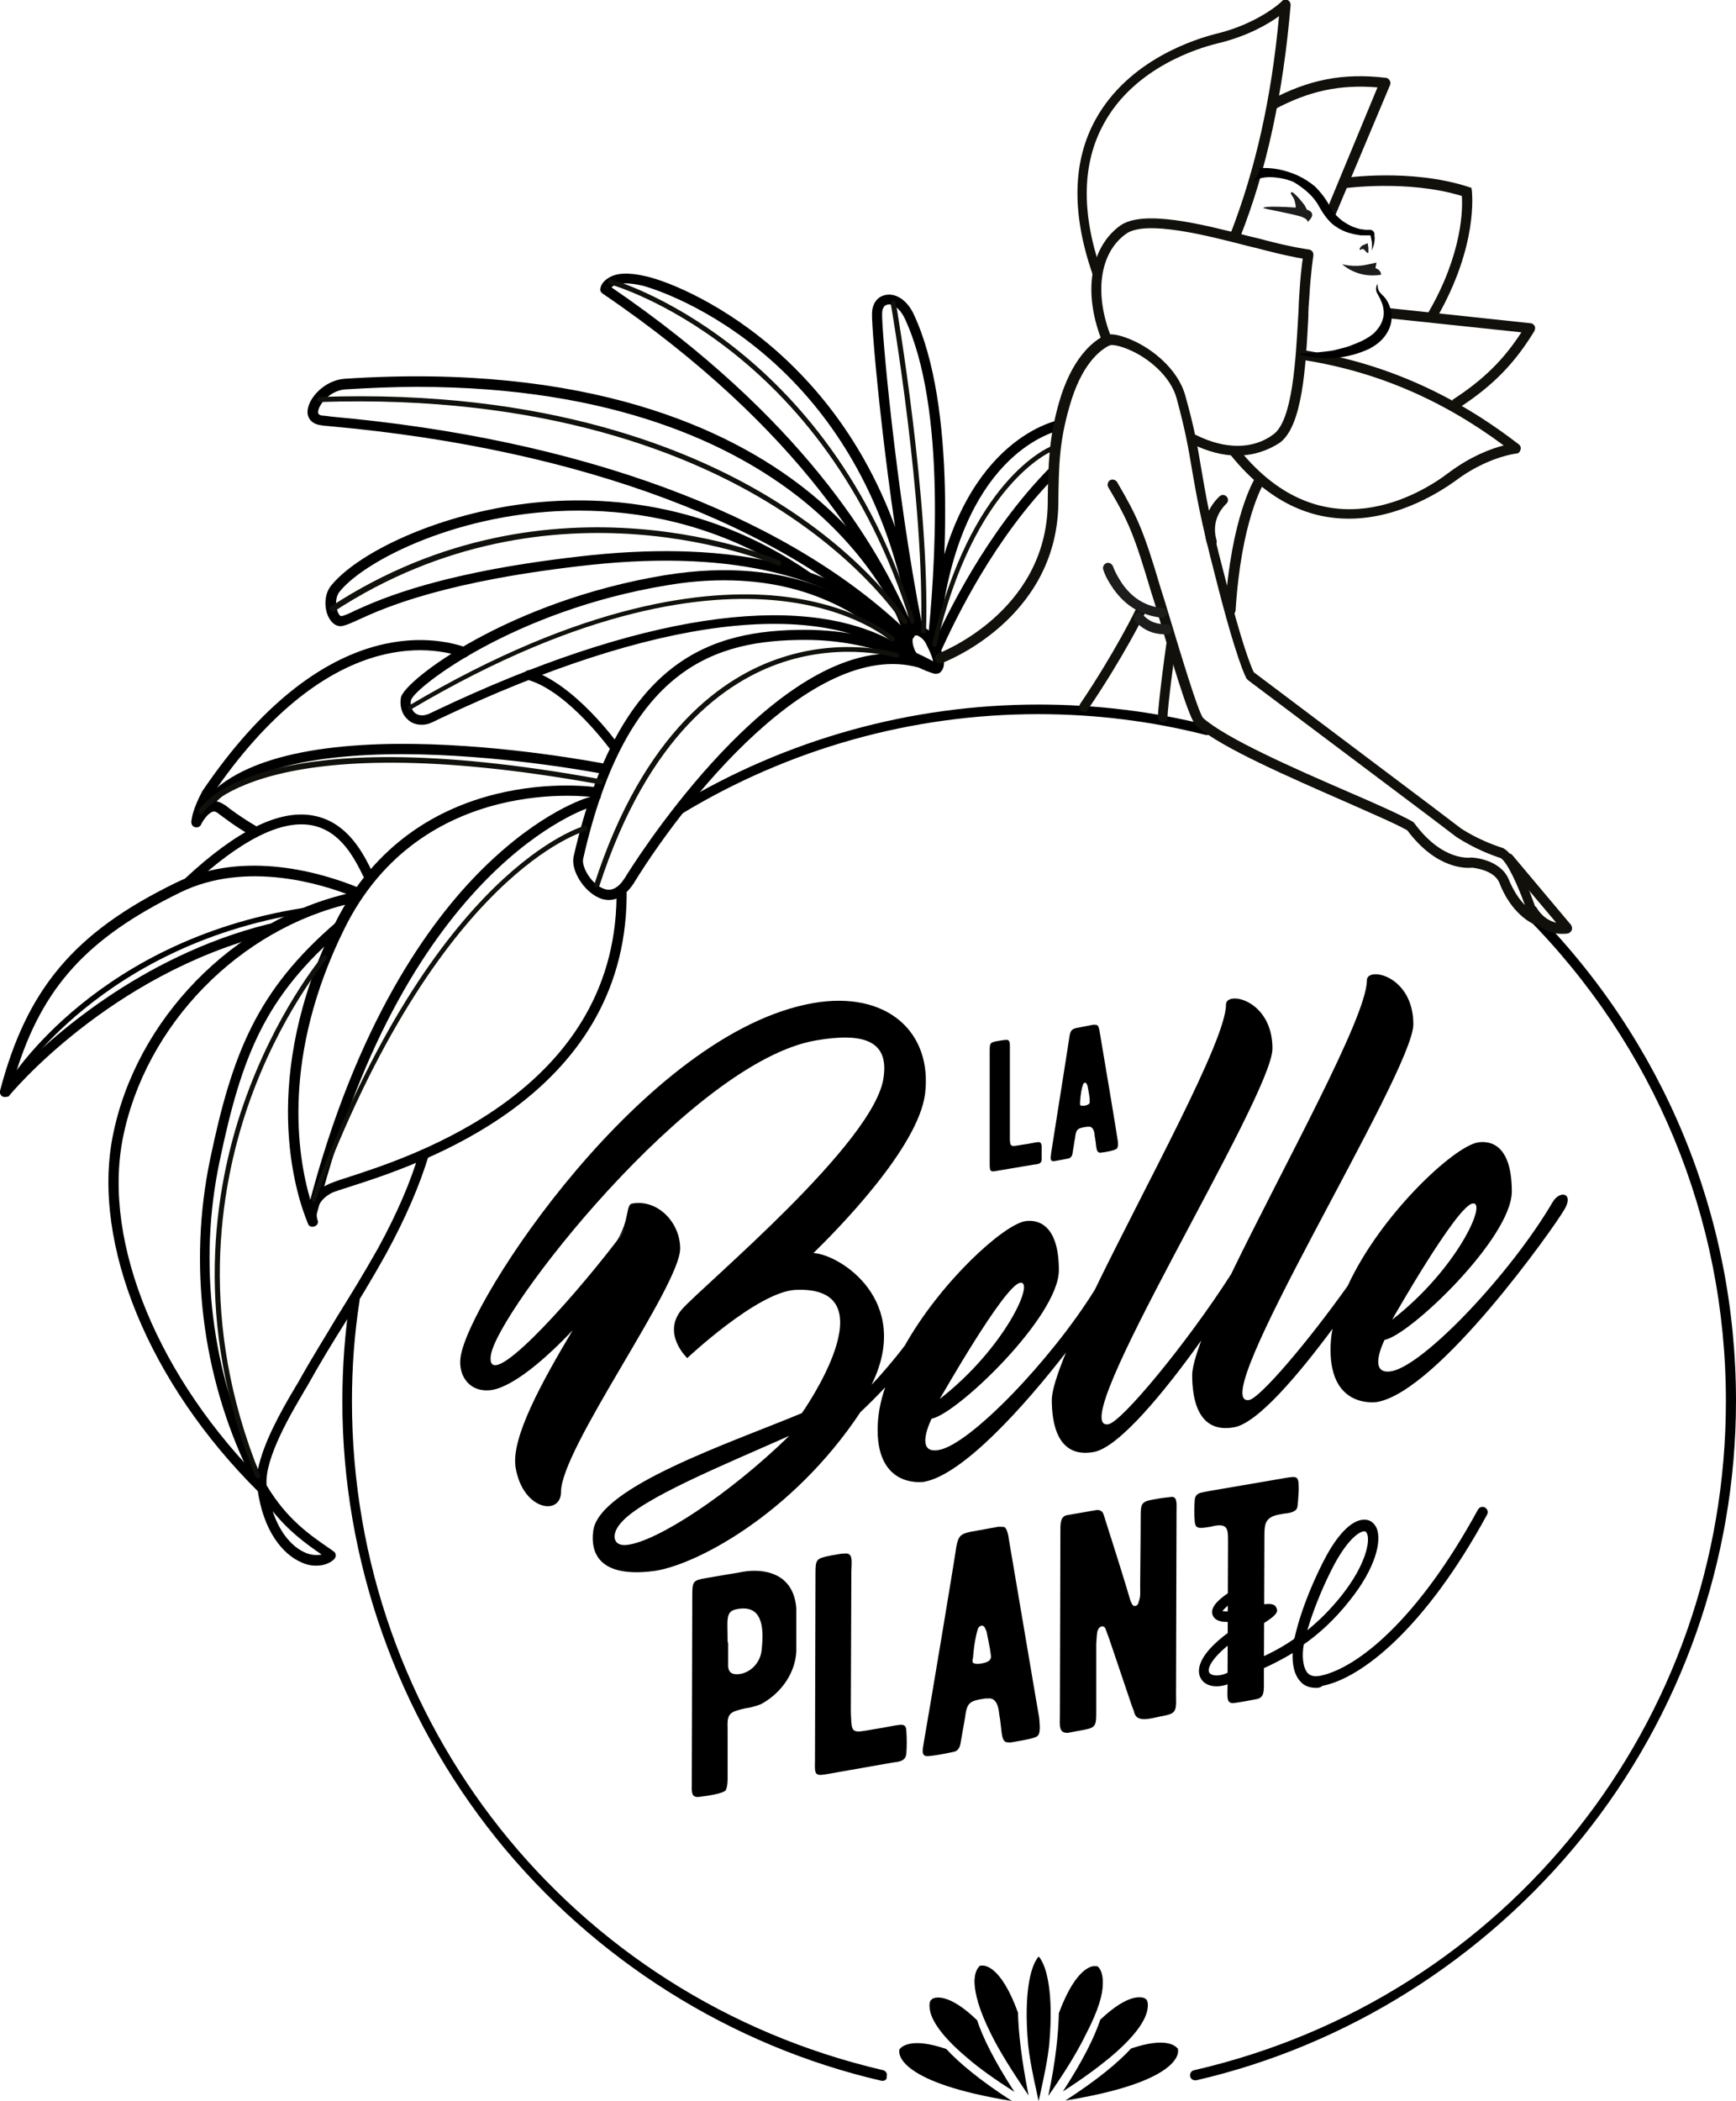 <?xml version="1.0" encoding="UTF-8"?>
<!-- Generator: Adobe Illustrator 25.4.1, SVG Export Plug-In . SVG Version: 6.00 Build 0)  -->
<svg xmlns="http://www.w3.org/2000/svg" xmlns:xlink="http://www.w3.org/1999/xlink" version="1.1" id="Calque_1" x="0px" y="0px" viewBox="0 0 343.8 416" style="enable-background:new 0 0 343.8 416;" xml:space="preserve">
<style type="text/css">
	.st0{clip-path:url(#SVGID_00000001621325565105945860000016459794575138558087_);}
	.st1{clip-path:url(#SVGID_00000158011048847960685220000004783562084204900519_);}
	.st2{clip-path:url(#SVGID_00000041296918625664116000000010350072009110219910_);}
	.st3{clip-path:url(#SVGID_00000144338321324477783690000009044693743373025933_);}
	.st4{clip-path:url(#SVGID_00000095332246887808530200000012675113197940772243_);}
	.st5{clip-path:url(#SVGID_00000057136522200715430710000003148127706008859563_);}
	.st6{clip-path:url(#SVGID_00000076595761201839334400000016580555666401519761_);}
	.st7{clip-path:url(#SVGID_00000111898360982009650300000005886810497835910308_);}
	.st8{clip-path:url(#SVGID_00000074424873816685097280000000382974081198859702_);}
	.st9{clip-path:url(#SVGID_00000077309305310891046020000007900931258262855316_);}
	.st10{clip-path:url(#SVGID_00000110442826536612107590000010901788652522124204_);}
	.st11{clip-path:url(#SVGID_00000080193405930956691550000001570349276439321737_);}
	.st12{clip-path:url(#SVGID_00000056409070423394767530000016687161815837410698_);}
	.st13{clip-path:url(#SVGID_00000116193590982199437740000008006799476099196328_);}
	.st14{clip-path:url(#SVGID_00000089534569148533667230000002873964060825005232_);}
	.st15{clip-path:url(#SVGID_00000039094070019000839270000017457776301982760592_);}
	.st16{clip-path:url(#SVGID_00000149350707237975252420000002719969561816763579_);}
	.st17{clip-path:url(#SVGID_00000147925499920640682670000004588179455202897319_);}
	.st18{clip-path:url(#SVGID_00000060028085831619490150000014476085966823655576_);}
	.st19{clip-path:url(#SVGID_00000008866691302961223980000001663902003391237560_);fill:#1D1D1B;}
	.st20{clip-path:url(#SVGID_00000083088317286199224990000017106205639963039652_);fill:#1D1D1B;}
	.st21{clip-path:url(#SVGID_00000061454338891472752380000000866957338539079308_);fill:#1D1D1B;}
	.st22{clip-path:url(#SVGID_00000161595482303394431390000006695129457504290965_);}
	.st23{clip-path:url(#SVGID_00000089539385178008034180000007810508257535235733_);}
	.st24{clip-path:url(#SVGID_00000027582868079663611580000002525126722048563337_);}
	.st25{clip-path:url(#SVGID_00000132059815846883836230000003178339349844194737_);}
	.st26{clip-path:url(#SVGID_00000085946465476753294640000014770327769977201595_);}
	.st27{clip-path:url(#SVGID_00000088094754590183458360000003704854700376609408_);}
	.st28{clip-path:url(#SVGID_00000010293098955374459230000008139333716569141938_);}
	.st29{clip-path:url(#SVGID_00000130619788047976684650000001219441517127724676_);}
	.st30{clip-path:url(#SVGID_00000027569318359258972890000003038113360889245619_);}
	.st31{clip-path:url(#SVGID_00000127752307426650925480000003997226211809181837_);}
	.st32{clip-path:url(#SVGID_00000075150546020813009350000010047743078267878577_);}
	.st33{clip-path:url(#SVGID_00000081645492150461444330000012973744984169168814_);}
	.st34{clip-path:url(#SVGID_00000043422920346245820430000012480710498611962771_);}
	.st35{clip-path:url(#SVGID_00000144324829741802331100000009962643909238377345_);}
	.st36{clip-path:url(#SVGID_00000014594284098835991360000015335797560062455483_);}
	.st37{clip-path:url(#SVGID_00000024718823454328366970000006510872797047955352_);}
	.st38{clip-path:url(#SVGID_00000145049750880330235440000011847886426538439343_);}
	.st39{clip-path:url(#SVGID_00000071541292002094594830000000214031483155834026_);}
	.st40{clip-path:url(#SVGID_00000029045897484260745090000016596913972337334954_);fill:#12100B;}
	.st41{clip-path:url(#SVGID_00000152952180247832026400000008387595396091097472_);fill:#12100B;}
	.st42{clip-path:url(#SVGID_00000081625460598008603960000009474153739818233735_);fill:#12100B;}
	.st43{clip-path:url(#SVGID_00000154412452879226812360000014469474778472266654_);fill:#12100B;}
	.st44{clip-path:url(#SVGID_00000003100744592119485530000009182146164398893448_);fill:#12100B;}
	.st45{clip-path:url(#SVGID_00000157998438634826195720000009627864141742962563_);fill:#12100B;}
	.st46{clip-path:url(#SVGID_00000088833456817203674390000001356869485924560529_);fill:#12100B;}
	.st47{clip-path:url(#SVGID_00000114076058437546423700000009145931002120590983_);fill:#12100B;}
	.st48{clip-path:url(#SVGID_00000172442365042970187570000004977887659686316465_);fill:#12100B;}
	.st49{clip-path:url(#SVGID_00000158733222917314867260000017391568348553980585_);fill:#12100B;}
	.st50{clip-path:url(#SVGID_00000152236865886450955410000018084075148401566363_);fill:#12100B;}
	.st51{clip-path:url(#SVGID_00000077313230263317065290000011380102658326490027_);fill:#12100B;}
	.st52{clip-path:url(#SVGID_00000002386142862398475220000002353173837553725598_);fill:#1D1D1B;}
	.st53{clip-path:url(#SVGID_00000121999270631915110240000016684161123140286593_);fill:#1D1D1B;}
	.st54{clip-path:url(#SVGID_00000017484086550652583960000006158981242791027889_);fill:#12100B;}
	.st55{clip-path:url(#SVGID_00000108308663242884223020000017349661919585862316_);fill:#12100B;}
	.st56{clip-path:url(#SVGID_00000058579952200354114220000003675869984874102170_);fill:#12100B;}
	.st57{clip-path:url(#SVGID_00000183234017921491543870000004293259534369695375_);fill:#12100B;}
	.st58{clip-path:url(#SVGID_00000002357733778254521690000011699237707044805548_);fill:#12100B;}
	.st59{clip-path:url(#SVGID_00000030487480835676426780000007731470411151248055_);fill:#12100B;}
	.st60{clip-path:url(#SVGID_00000148641819060215258660000006280643191958430898_);fill:#12100B;}
	.st61{clip-path:url(#SVGID_00000071549179231585359980000002918487365860056474_);fill:#12100B;}
	.st62{clip-path:url(#SVGID_00000029005791643436978910000014388155562700691880_);fill:#12100B;}
	.st63{clip-path:url(#SVGID_00000127747415676415980770000008057687269279347116_);fill:#12100B;}
	.st64{clip-path:url(#SVGID_00000089555738103512933430000010819114976298380450_);}
	.st65{clip-path:url(#SVGID_00000052827187777197721580000007691592422614725565_);}
	.st66{clip-path:url(#SVGID_00000148624956601474928220000005654196689016687534_);}
	.st67{clip-path:url(#SVGID_00000167370194551231187930000012594167001310037894_);}
	.st68{clip-path:url(#SVGID_00000127752494179896652530000014491422699258310807_);}
</style>
<g>
	<g>
		<defs>
			<rect id="SVGID_1_" y="0" width="343.8" height="416"></rect>
		</defs>
		<clipPath id="SVGID_00000179604601120891797520000010503452504301753998_">
			<use xlink:href="#SVGID_1_" style="overflow:visible;"></use>
		</clipPath>
		<path style="clip-path:url(#SVGID_00000179604601120891797520000010503452504301753998_);" d="M236.7,411.9c-0.5,0-0.9-0.3-1-0.8    c-0.1-0.5,0.2-1.1,0.8-1.2c62-14.3,105.3-68.8,105.3-132.5c0-36.2-14.1-70.3-39.7-96c-0.4-0.4-0.4-1,0-1.4c0.4-0.4,1-0.4,1.4,0    c26,26.1,40.3,60.7,40.3,97.4c0,31.4-10.8,62.1-30.5,86.5c-19.4,24-46.5,41.1-76.4,48C236.8,411.9,236.8,411.9,236.7,411.9z"></path>
	</g>
	<g>
		<defs>
			<rect id="SVGID_00000095320205910377661380000001562746778840843960_" y="0" width="343.8" height="416"></rect>
		</defs>
		<clipPath id="SVGID_00000178896503459612692300000006171681073687290265_">
			<use xlink:href="#SVGID_00000095320205910377661380000001562746778840843960_" style="overflow:visible;"></use>
		</clipPath>
		<path style="clip-path:url(#SVGID_00000178896503459612692300000006171681073687290265_);" d="M134.6,161.4    c-0.3,0-0.7-0.2-0.9-0.5c-0.3-0.5-0.1-1.1,0.3-1.4c21.6-13.1,46.4-20,71.7-20c11.5,0,22.8,1.4,33.5,4.1c0.5,0.1,0.9,0.7,0.7,1.2    c-0.1,0.5-0.7,0.9-1.2,0.7c-10.6-2.7-21.7-4.1-33.1-4.1c-24.9,0-49.3,6.8-70.7,19.8C135,161.4,134.8,161.4,134.6,161.4z"></path>
	</g>
	<g>
		<defs>
			<rect id="SVGID_00000178885653960842047870000002936860186558768048_" y="0" width="343.8" height="416"></rect>
		</defs>
		<clipPath id="SVGID_00000103964247336228347750000007837038603660044458_">
			<use xlink:href="#SVGID_00000178885653960842047870000002936860186558768048_" style="overflow:visible;"></use>
		</clipPath>
		<path style="clip-path:url(#SVGID_00000103964247336228347750000007837038603660044458_);" d="M174.8,412c-0.1,0-0.2,0-0.2,0    c-29.9-6.9-57-24-76.3-48c-19.6-24.4-30.5-55.1-30.5-86.5c0-6.9,0.5-13.6,1.5-20.2c0.1-0.5,0.6-0.9,1.1-0.8    c0.5,0.1,0.9,0.6,0.8,1.1c-1,6.4-1.5,13.1-1.5,19.8c0,63.6,43.3,118.1,105.2,132.5c0.5,0.1,0.9,0.7,0.7,1.2    C175.7,411.7,175.3,412,174.8,412z"></path>
	</g>
	<g>
		<defs>
			<rect id="SVGID_00000119119092524104263660000010276126973777648812_" y="0" width="343.8" height="416"></rect>
		</defs>
		<clipPath id="SVGID_00000156560332479447178630000014077903440559886758_">
			<use xlink:href="#SVGID_00000119119092524104263660000010276126973777648812_" style="overflow:visible;"></use>
		</clipPath>
		<polyline style="clip-path:url(#SVGID_00000156560332479447178630000014077903440559886758_);" points="206.4,414.1 206.4,414.1     206.4,414.1   "></polyline>
	</g>
	<g>
		<defs>
			<rect id="SVGID_00000019670119902904427640000002807720824112395691_" y="0" width="343.8" height="416"></rect>
		</defs>
		<clipPath id="SVGID_00000087406768455924311570000016367699613154264734_">
			<use xlink:href="#SVGID_00000019670119902904427640000002807720824112395691_" style="overflow:visible;"></use>
		</clipPath>
		<path style="clip-path:url(#SVGID_00000087406768455924311570000016367699613154264734_);" d="M187.4,405.7c-7-2.4-8.9-0.4-9.2,0    l-0.1,0.1v0.1c0,0.1,0,0.1,0,0.2c-0.1,0.7,0.1,6.3,22.3,9.9C193.9,411.8,189.9,408.4,187.4,405.7"></path>
	</g>
	<g>
		<defs>
			<rect id="SVGID_00000075848662133696807590000010287270172776302978_" y="0" width="343.8" height="416"></rect>
		</defs>
		<clipPath id="SVGID_00000074402403191873001580000005324739408760297610_">
			<use xlink:href="#SVGID_00000075848662133696807590000010287270172776302978_" style="overflow:visible;"></use>
		</clipPath>
		<path style="clip-path:url(#SVGID_00000074402403191873001580000005324739408760297610_);" d="M184.6,395.8l-0.1,0.1l-0.1,0.1    l-0.1,0.1c-0.1,0.1-0.3,0.6-0.2,1.4c0.1,1.7,1.4,4.9,7.5,10c2.3,2,5.4,4.2,9.3,6.7c-4.1-6.3-6.3-10.9-7.4-14.2    C187.7,394.4,185,395.5,184.6,395.8"></path>
	</g>
	<g>
		<defs>
			<rect id="SVGID_00000183219753753880654030000011547859630545136556_" y="0" width="343.8" height="416"></rect>
		</defs>
		<clipPath id="SVGID_00000073700858842230192580000006448875430047016344_">
			<use xlink:href="#SVGID_00000183219753753880654030000011547859630545136556_" style="overflow:visible;"></use>
		</clipPath>
		<path style="clip-path:url(#SVGID_00000073700858842230192580000006448875430047016344_);" d="M194.4,389.2c-0.1,0-0.1,0-0.2,0    h-0.1c-0.1,0-0.1,0-0.1,0.1c-0.2,0.2-1.1,1-1,3.4c0.1,2,0.8,5.1,3.2,9.9c1.6,3.3,4.1,7.3,7.5,12.3c-1.4-7.1-2-12.4-2.1-16.4    C198.2,389.1,194.9,389.1,194.4,389.2"></path>
	</g>
	<g>
		<defs>
			<rect id="SVGID_00000017497233188924995910000010729170954309253558_" y="0" width="343.8" height="416"></rect>
		</defs>
		<clipPath id="SVGID_00000058575507899348932830000014763697606299991172_">
			<use xlink:href="#SVGID_00000017497233188924995910000010729170954309253558_" style="overflow:visible;"></use>
		</clipPath>
		<path style="clip-path:url(#SVGID_00000058575507899348932830000014763697606299991172_);" d="M233.3,406c0-0.1,0-0.1,0-0.2v-0.1    c0-0.1,0-0.1-0.1-0.1c-0.3-0.4-2.1-2.4-9.2,0c-2.5,2.7-6.5,6.1-13,10.3C233.2,412.3,233.4,406.7,233.3,406"></path>
	</g>
	<g>
		<defs>
			<rect id="SVGID_00000035515243313327108840000009726319306481451942_" y="0" width="343.8" height="416"></rect>
		</defs>
		<clipPath id="SVGID_00000109010744804702610120000002490874568432481176_">
			<use xlink:href="#SVGID_00000035515243313327108840000009726319306481451942_" style="overflow:visible;"></use>
		</clipPath>
		<path style="clip-path:url(#SVGID_00000109010744804702610120000002490874568432481176_);" d="M227.3,397.4    c0.1-0.8-0.1-1.2-0.2-1.4c0-0.1-0.1-0.1-0.1-0.1l-0.1-0.1l-0.1-0.1c-0.4-0.2-3-1.4-8.9,4.2c-1.1,3.3-3.3,7.9-7.4,14.2    c3.9-2.5,7-4.8,9.3-6.7C225.9,402.3,227.2,399.1,227.3,397.4"></path>
	</g>
	<g>
		<defs>
			<rect id="SVGID_00000132782427756014030050000004527823060801003668_" y="0" width="343.8" height="416"></rect>
		</defs>
		<clipPath id="SVGID_00000093142178413043329660000002345128712742068613_">
			<use xlink:href="#SVGID_00000132782427756014030050000004527823060801003668_" style="overflow:visible;"></use>
		</clipPath>
		<path style="clip-path:url(#SVGID_00000093142178413043329660000002345128712742068613_);" d="M218.4,392.8c0.1-2.4-0.8-3.3-1-3.4    l-0.1-0.1h-0.1c-0.1,0-0.1,0-0.2,0c-0.5-0.1-3.8-0.1-7.3,9.3c-0.1,4-0.6,9.4-2.1,16.4c3.5-5,5.9-9,7.5-12.3    C217.6,397.9,218.4,394.8,218.4,392.8"></path>
	</g>
	<g>
		<defs>
			<rect id="SVGID_00000100369581982766391710000017846147355293667511_" y="0" width="343.8" height="416"></rect>
		</defs>
		<clipPath id="SVGID_00000101091677478145595470000000686538594958014373_">
			<use xlink:href="#SVGID_00000100369581982766391710000017846147355293667511_" style="overflow:visible;"></use>
		</clipPath>
		<path style="clip-path:url(#SVGID_00000101091677478145595470000000686538594958014373_);" d="M206.2,388.1    c-0.2-0.4-0.4-0.6-0.5-0.7l0,0l0,0c-0.1,0.1-0.3,0.3-0.5,0.7c-1,1.6-2.5,6.3-1.6,16.6c0.3,3.1,1.2,7.3,1.6,9    c0,0.2,0.5,2.3,0.5,2.3s0.5-2.2,0.5-2.3c0.4-1.8,1.3-5.9,1.6-9C208.7,394.4,207.2,389.7,206.2,388.1"></path>
	</g>
	<g>
		<defs>
			<rect id="SVGID_00000040573977455632402830000009656768628084917694_" y="0" width="343.8" height="416"></rect>
		</defs>
		<clipPath id="SVGID_00000110461685897904609680000017587853344363282845_">
			<use xlink:href="#SVGID_00000040573977455632402830000009656768628084917694_" style="overflow:visible;"></use>
		</clipPath>
		<path style="clip-path:url(#SVGID_00000110461685897904609680000017587853344363282845_);" d="M203.5,226.5    c-3,0.4-3.4,0.9-3.5-0.7c0-0.3,0-0.7,0-1.5V208c0-1.4,0.1-2.2-0.8-2.1c-0.3,0-0.8,0.1-1.5,0.2c-1.7,0.3-1.7,0.4-1.7,2.2v22.1    c0,1.6,0.1,1.7,1.6,1.4l7.1-1.2c0.8-0.1,1.6-0.1,1.6-1.1c0-0.9,0-1.7,0-2.6C206.1,225.8,205.8,226.1,203.5,226.5 M221.3,225.5    c0-0.3-2.5-15.2-3.5-21.1c-0.1-0.6-0.2-1.2-0.5-1.4c-0.1-0.1-0.4-0.1-0.8-0.1l-3.1,0.6c-1.1,0.2-1.4,0.5-1.6,1.7    c-0.3,2.1-2.8,17.8-3.6,22.9c-0.1,1.1-0.4,1.9,0.6,1.8c0.7-0.1,1.6-0.3,2.7-0.5c0.5-0.1,0.8-0.4,0.9-1c0.3-1.7,0.4-2.7,0.5-3    c0.2-1.9,0.5-2,2.3-2.3c0,0,0.1,0,0.3,0c1.2-0.2,1.3,1.6,1.3,1.9c0.1,0.3,0.1,0.7,0.2,1.2c0.1,1.1,0.2,1.7,0.5,1.9    c0.1,0.1,0.3,0.2,0.7,0.1c0.3,0,2.7-0.4,3-0.8C221.4,227.2,221.5,226.5,221.3,225.5 M213.9,218.7c0-0.1,0-0.3,0-0.5    c0.1-1.6,0.3-2.7,0.6-3.5c0.1-0.3,0.5-0.5,0.7-0.1c0.1,0.2,0.2,0.4,0.2,0.5s0.4,2,0.4,2.6c0,0.3,0,0.5,0,0.6    C215.8,218.9,213.9,219.2,213.9,218.7"></path>
	</g>
	<g>
		<defs>
			<rect id="SVGID_00000051375775597691057010000002858868754105492641_" y="0" width="343.8" height="416"></rect>
		</defs>
		<clipPath id="SVGID_00000107578463310394183130000012827008535323930510_">
			<use xlink:href="#SVGID_00000051375775597691057010000002858868754105492641_" style="overflow:visible;"></use>
		</clipPath>
		<path style="clip-path:url(#SVGID_00000107578463310394183130000012827008535323930510_);" d="M122.1,245.8    c0.7-0.9,1.2-1.7,1.8-2.5C123.9,243.4,122.1,245.7,122.1,245.8"></path>
	</g>
	<g>
		<defs>
			<rect id="SVGID_00000087414758030218744600000009329357576184931740_" y="0" width="343.8" height="416"></rect>
		</defs>
		<clipPath id="SVGID_00000160903543935660140190000015709690050548570019_">
			<use xlink:href="#SVGID_00000087414758030218744600000009329357576184931740_" style="overflow:visible;"></use>
		</clipPath>
		<path style="clip-path:url(#SVGID_00000160903543935660140190000015709690050548570019_);" d="M157.7,322.9v4.1    c-0.2,4.1-2.8,8-6.6,10.2c-0.6,0.4-1.5,0.6-2.6,0.9c-1.4,0.2-2.3,0.5-2.6,0.6c-2.1,0.6-1.8,2-1.8,4v9.6c0,1.1-0.2,1.9-0.4,2.2    c-0.5,0.6-3.5,1.1-5.4,1.3c-1.5,0.1-1.3-1.2-1.3-2.7l0.1-37.1c0-3,0.1-3.1,3.1-3.6l3.5-0.6c1.9-0.3,3-0.5,3.5-0.6    c3.6-0.6,9.9-0.1,10.5,7.2C157.7,318.5,157.7,320,157.7,322.9 M146.7,318.5c-3.2,0.3-2.6,1.6-2.6,6.7h0.1v4.8    c0.1,1,0.6,1.5,1.7,1.5c2.3,0,4.5-1.9,4.9-4.5C151.3,322.8,151.2,318.1,146.7,318.5"></path>
	</g>
	<g>
		<defs>
			<rect id="SVGID_00000010283276034882645440000017512604003030336143_" y="0" width="343.8" height="416"></rect>
		</defs>
		<clipPath id="SVGID_00000083074839293457742650000015915697203724363182_">
			<use xlink:href="#SVGID_00000010283276034882645440000017512604003030336143_" style="overflow:visible;"></use>
		</clipPath>
		<path style="clip-path:url(#SVGID_00000083074839293457742650000015915697203724363182_);" d="M179.5,347.1    c-0.1,1.7-1.5,1.7-2.8,1.9l-12.5,2.2c-2.7,0.5-2.9,0.4-2.8-2.4l0.1-37.1c0-3,0.1-3.1,3-3.7c1.2-0.2,2.1-0.4,2.7-0.4    c1.7-0.2,1.5,1.2,1.4,3.6l-0.1,27.4c0,1.2,0.1,2,0.1,2.4c0.2,2.6,1,1.9,6.2,1.1c3.9-0.7,4.6-1.1,4.7,0.7    C179.6,344.3,179.6,345.7,179.5,347.1"></path>
	</g>
	<g>
		<defs>
			<rect id="SVGID_00000080906689484619862290000008348653950682152097_" y="0" width="343.8" height="416"></rect>
		</defs>
		<clipPath id="SVGID_00000176746110988877504620000016713586334148320142_">
			<use xlink:href="#SVGID_00000080906689484619862290000008348653950682152097_" style="overflow:visible;"></use>
		</clipPath>
		<path style="clip-path:url(#SVGID_00000176746110988877504620000016713586334148320142_);" d="M205.5,343.7    c-0.5,0.6-4.9,1.2-5.3,1.3c-0.6,0-1,0-1.2-0.2c-0.5-0.4-0.6-1.3-0.8-3.2c-0.1-0.9-0.2-1.6-0.3-2.1c-0.1-0.6-0.2-3.5-2.3-3.2    c-0.3,0-0.5,0-0.5,0c-3.2,0.5-3.6,0.8-4,3.9c-0.1,0.5-0.4,2.2-0.9,5.1c-0.2,1-0.7,1.5-1.5,1.6c-1.9,0.4-3.5,0.7-4.7,0.8    c-1.7,0.2-1.3-1.1-1-3c1.5-8.6,5.9-35,6.4-38.5c0.4-2.1,0.9-2.5,2.8-2.9l5.5-1c0.6,0,1.1,0,1.3,0.1c0.4,0.4,0.7,1.4,0.8,2.4    c1.7,9.9,5.9,34.9,6,35.3C206,342.1,206,343.2,205.5,343.7 M196.2,327.5c-0.1-1.1-0.8-4.2-0.8-4.4c-0.1-0.2-0.2-0.5-0.4-0.9    c-0.4-0.6-1-0.3-1.3,0.2c-0.4,1.2-0.8,3.2-1,5.8c-0.1,0.3-0.1,0.6-0.1,0.8c0,0.9,3.4,0.3,3.5-0.5    C196.3,328.4,196.3,328,196.2,327.5"></path>
	</g>
	<g>
		<defs>
			<rect id="SVGID_00000040551390534575437260000013068168540571633820_" y="0" width="343.8" height="416"></rect>
		</defs>
		<clipPath id="SVGID_00000038403240706605886790000013308362989109823375_">
			<use xlink:href="#SVGID_00000040551390534575437260000013068168540571633820_" style="overflow:visible;"></use>
		</clipPath>
		<path style="clip-path:url(#SVGID_00000038403240706605886790000013308362989109823375_);" d="M229.6,339.9    c-1.5,0.3-4.3,1.2-4.9-0.6c-0.1-0.2-0.1-0.5-0.3-0.9l-0.3-0.8c-3.1-9.2-4.6-13.6-4.5-13.3l-0.7-1.9c-0.4-0.7-1.2-0.4-1.5,0.4    c-0.2,0.5-0.2,1.4-0.3,2.7v13.3c0,3.3-0.1,3.3-3.5,3.9l-2.1,0.4c-1.9,0.1-1.6-1.5-1.6-3.5l0.1-35.9c0-1.9-0.1-3.4,1.3-3.7l5.8-1    c0.7-0.1,1.3,0.2,1.5,1c0.1,0.4,0.4,1.2,0.7,2.2c0.3,0.9,0.5,1.7,0.7,2.2c1,3.1,3.2,10.2,3.8,12.3c0.1,0.3,0.2,0.6,0.4,0.9    c0.3,0.7,1.2,0.4,1.3-0.4c0.4-1.2,0.3-1.4,0.3-3.4c0.1-9.2,0.1-13.6,0.1-13.3c0-3,0.1-3.2,3.1-3.7c1-0.2,2-0.3,2.9-0.4    c1.3-0.2,1.1,1.4,1.1,2.8l-0.1,36.6C233,339.2,232.8,339.3,229.6,339.9"></path>
	</g>
	<g>
		<defs>
			<rect id="SVGID_00000060741922681781091250000018367637369151691711_" y="0" width="343.8" height="416"></rect>
		</defs>
		<clipPath id="SVGID_00000005967956973130138100000009352468171311704498_">
			<use xlink:href="#SVGID_00000060741922681781091250000018367637369151691711_" style="overflow:visible;"></use>
		</clipPath>
		<path style="clip-path:url(#SVGID_00000005967956973130138100000009352468171311704498_);" d="M257,297.7c0,0.6-0.1,0.9-0.3,1.2    c-0.5,0.5-1.3,0.7-2.4,0.8c-1.2,0.2-2.5,0.4-3.2,1.2c-0.7,0.8-0.7,1.8-0.7,4.2l-0.1,27.3c0,2.2,0.2,3.6-1.3,4    c-1.6,0.3-3.1,0.6-4.6,0.8c-1.6,0.2-1.3-1.3-1.3-3.1l0.1-28.3c0-2.1,0-2.9-0.5-3.4c-0.6-0.6-1.8-0.4-3-0.1    c-0.7,0.1-1.2,0.2-1.4,0.2c-1.2,0.1-1.6-0.1-1.7-1.3c-0.1-1.3-0.1-2.7,0-4.1c0-0.5,0.2-0.9,0.4-1.1c0.5-0.5,1.2-0.5,2.6-0.8    l14.6-2.5c2.9-0.5,3-0.5,3,2.4C257.1,296.3,257.1,297.2,257,297.7"></path>
	</g>
	<g>
		<defs>
			<rect id="SVGID_00000111888439481507548240000005504731421972193428_" y="0" width="343.8" height="416"></rect>
		</defs>
		<clipPath id="SVGID_00000168803722633274529820000000986015133189361332_">
			<use xlink:href="#SVGID_00000111888439481507548240000005504731421972193428_" style="overflow:visible;"></use>
		</clipPath>
		<path style="clip-path:url(#SVGID_00000168803722633274529820000000986015133189361332_);" d="M260.6,334.2c-1.5,0-2.5-0.6-3-1.2    c-1.4-1.4-1.7-3.8-1.6-5.7c-3.1,1.9-6.1,3.2-8.8,4.4c-1.2,0.5-2.3,1-3.4,1.5c-2.5,1.2-5.1,0.8-6-0.9c-0.7-1.2-1.3-4.7,7.4-10.4    c0,0,0.1,0,0.1-0.1c1.1-0.5,2.2-1.1,3.2-1.7c-0.4,0.1-1,0.2-1.5,0.4c-2.7,0.7-6,1.2-6.8-0.6c-0.6-1.3,0.5-2.8,3.2-4.6    c0.5-0.3,1.1-0.2,1.4,0.3c0.3,0.5,0.2,1.1-0.3,1.4c-1.6,1-2.2,1.7-2.4,2c0.5,0.1,1.8,0.2,4.3-0.5c4.6-1.2,6-1.2,6.4-0.1    c0.3,0.7,0.6,1.6-6.6,5.2c-5.9,3.9-7.3,6.7-6.7,7.6c0.4,0.6,1.8,0.8,3.4,0.1c1.1-0.5,2.3-1,3.5-1.6c3.1-1.4,6.5-2.8,9.9-5.2    c0-0.1,0-0.2,0.1-0.3c1.4-6.1,4.2-12.3,6.3-16.2c2.6-4.7,5.3-7.2,7.6-7.1c1,0,1.8,0.6,2.3,1.6c1.1,2.5-0.1,7.9-5.3,14.4    c-3,3.8-6.1,6.6-9.1,8.7c-0.4,2.2-0.2,4.6,0.8,5.7c0.6,0.6,1.4,0.7,2.5,0.5c7.2-1.5,19.2-10.9,31.2-32.9c0.3-0.5,0.9-0.7,1.4-0.4    c0.5,0.3,0.7,0.9,0.4,1.4c-12.3,22.6-24.9,32.4-32.6,33.9C261.4,334.2,261,334.2,260.6,334.2z M270.2,303.2c-0.9,0-3,1.3-5.7,6.1    c-1.8,3.3-4.1,8.4-5.6,13.5c2.2-1.8,4.5-4,6.8-6.9c4.9-6.2,5.7-10.9,5-12.3C270.5,303.2,270.3,303.2,270.2,303.2    C270.2,303.2,270.2,303.2,270.2,303.2z"></path>
	</g>
	<g>
		<defs>
			<rect id="SVGID_00000031189170058539272680000014653808944826004113_" y="0" width="343.8" height="416"></rect>
		</defs>
		<clipPath id="SVGID_00000059292131774714031120000000908135567170729128_">
			<use xlink:href="#SVGID_00000031189170058539272680000014653808944826004113_" style="overflow:visible;"></use>
		</clipPath>
		<path style="clip-path:url(#SVGID_00000059292131774714031120000000908135567170729128_);fill:#1D1D1B;" d="M269.3,49.5    C269.3,49.5,269.4,49.5,269.3,49.5l0.2-0.1c0,0,0,0,0.1,0c0,0,0.1-0.1,0.2-0.1s0.2,0,0.3,0.1c0.1,0.1,0.2,0.1,0.2,0.2    c0.1,0.1,0.2,0.2,0.2,0.2c0.1,0.1,0.1,0.1,0.2,0.2c0.1,0.1,0.2,0.1,0.2,0.1c0.1,0,0.1-0.1,0.1-0.3s0-0.3,0-0.6    c0-0.2,0-0.4-0.1-0.6c0-0.2,0-0.3,0-0.3v-0.1l0,0c0,0,0,0-0.1,0c0,0-0.1,0-0.3,0.1c-0.2,0.1-0.4,0.2-0.7,0.3    c-0.2,0.2-0.4,0.3-0.5,0.6C269.2,49.3,269.3,49.4,269.3,49.5C269.3,49.4,269.3,49.5,269.3,49.5L269.3,49.5"></path>
	</g>
	<g>
		<defs>
			<rect id="SVGID_00000171703938249436775870000002184408336734069391_" y="0" width="343.8" height="416"></rect>
		</defs>
		<clipPath id="SVGID_00000167379276344853776950000004649362131887616897_">
			<use xlink:href="#SVGID_00000171703938249436775870000002184408336734069391_" style="overflow:visible;"></use>
		</clipPath>
		<path style="clip-path:url(#SVGID_00000167379276344853776950000004649362131887616897_);fill:#1D1D1B;" d="M272.6,52    c0,0-0.8,0.2-1.9,0.4c-2.7,0.6-4.9-0.1-4.9-0.1s2.9,2.9,7.7,2.1c0,0,0.1-0.9-1.1-1.3L272.6,52z"></path>
	</g>
	<g>
		<defs>
			<rect id="SVGID_00000133527876619861687450000006112100007084753027_" y="0" width="343.8" height="416"></rect>
		</defs>
		<clipPath id="SVGID_00000092434519547015677500000011253279848101106103_">
			<use xlink:href="#SVGID_00000133527876619861687450000006112100007084753027_" style="overflow:visible;"></use>
		</clipPath>
		<path style="clip-path:url(#SVGID_00000092434519547015677500000011253279848101106103_);fill:#1D1D1B;" d="M258.9,44    c1.5-1.3,1.1-2.1-0.1-2.5c-0.1-0.2-0.1-0.3-0.2-0.4l-0.1-0.2c0,0-0.1-0.3-0.4-0.6c-0.2-0.3-0.6-0.7-0.9-1.1    c-0.9-0.9-1.3-1.3-1.5-1.1c-0.3,0.3,0.5,0.8,0.7,1.7c0.1,0.4,0.2,0.8,0.2,1.1c0,0.1,0,0.2,0,0.2c-6-0.4-6.5,0-6.4,0.1    c0,0.1,5.6,1.1,7.5,1.7C259.3,43.5,258.9,44,258.9,44"></path>
	</g>
	<g>
		<defs>
			<rect id="SVGID_00000158745705282446111150000009376572164465954474_" y="0" width="343.8" height="416"></rect>
		</defs>
		<clipPath id="SVGID_00000030460857256367313580000017502639945352489651_">
			<use xlink:href="#SVGID_00000158745705282446111150000009376572164465954474_" style="overflow:visible;"></use>
		</clipPath>
		<path style="clip-path:url(#SVGID_00000030460857256367313580000017502639945352489651_);" d="M121.9,149.1    c-0.3,0-0.6-0.1-0.8-0.4c-0.1-0.1-8.5-11.8-16.6-14.1c-0.5-0.2-0.8-0.7-0.7-1.2c0.2-0.5,0.7-0.8,1.2-0.7    c8.7,2.6,17.3,14.4,17.6,14.9c0.3,0.4,0.2,1.1-0.2,1.4C122.3,149,122.1,149.1,121.9,149.1z"></path>
	</g>
	<g>
		<defs>
			<rect id="SVGID_00000113351001142956493100000016187093246594375818_" y="0" width="343.8" height="416"></rect>
		</defs>
		<clipPath id="SVGID_00000158728647381547783310000013772407867808648359_">
			<use xlink:href="#SVGID_00000113351001142956493100000016187093246594375818_" style="overflow:visible;"></use>
		</clipPath>
		<path style="clip-path:url(#SVGID_00000158728647381547783310000013772407867808648359_);" d="M38.9,163.7c-0.1,0-0.3,0-0.4-0.1    c-0.5-0.2-0.7-0.8-0.5-1.3c11.3-24.7,78.8-11.6,81.7-11.1c0.5,0.1,0.9,0.6,0.8,1.2c-0.1,0.5-0.6,0.9-1.2,0.8    c-0.7-0.1-68.8-13.4-79.5,9.9C39.6,163.5,39.3,163.7,38.9,163.7z"></path>
	</g>
	<g>
		<defs>
			<rect id="SVGID_00000060717327061663963950000007603744994723251135_" y="0" width="343.8" height="416"></rect>
		</defs>
		<clipPath id="SVGID_00000011023060693219552590000001033306092404854680_">
			<use xlink:href="#SVGID_00000060717327061663963950000007603744994723251135_" style="overflow:visible;"></use>
		</clipPath>
		<path style="clip-path:url(#SVGID_00000011023060693219552590000001033306092404854680_);" d="M50,165.4c-0.2,0-0.3,0-0.5-0.1    c-3-1.7-5.1-3.4-6.1-4.1l-0.4-0.3c-0.4-0.3-0.6-0.2-0.8-0.2c-0.9,0.2-2,1.7-2.4,2.6c-0.2,0.4-0.7,0.6-1.1,0.5    c-0.5-0.1-0.8-0.5-0.8-1c0.1-2.4,2-5.8,2.2-6.2c23.8-35.1,46-30.6,52.2-28.4c0.5,0.2,0.8,0.8,0.6,1.3c-0.2,0.5-0.8,0.8-1.3,0.6    c-5.9-2.1-26.9-6.2-49.8,27.6c-0.1,0.3-0.4,0.7-0.6,1.2c0.1-0.1,0.3-0.1,0.5-0.2c0.9-0.2,1.7,0,2.5,0.5l0.5,0.3c1,0.8,3,2.3,5.9,4    c0.5,0.3,0.6,0.9,0.4,1.4C50.7,165.2,50.3,165.4,50,165.4z"></path>
	</g>
	<g>
		<defs>
			<rect id="SVGID_00000025404876346775620300000006389492529099478930_" y="0" width="343.8" height="416"></rect>
		</defs>
		<clipPath id="SVGID_00000162312497427146308480000002826436877665350049_">
			<use xlink:href="#SVGID_00000025404876346775620300000006389492529099478930_" style="overflow:visible;"></use>
		</clipPath>
		<path style="clip-path:url(#SVGID_00000162312497427146308480000002826436877665350049_);" d="M62.7,240.4l-1.9-0.5l0.3-1    c9.4-36.3,23.9-56.4,34.4-66.8c11.5-11.4,20.6-14.1,21-14.2l1-0.3l0.5,1.9l-1,0.3c-0.4,0.1-36.3,11.2-54,79.6L62.7,240.4z"></path>
	</g>
	<g>
		<defs>
			<rect id="SVGID_00000108995872572062937830000016360966617173900691_" y="0" width="343.8" height="416"></rect>
		</defs>
		<clipPath id="SVGID_00000083081246328035182790000000221798997200428681_">
			<use xlink:href="#SVGID_00000108995872572062937830000016360966617173900691_" style="overflow:visible;"></use>
		</clipPath>
		<path style="clip-path:url(#SVGID_00000083081246328035182790000000221798997200428681_);" d="M61.9,242.9c-0.4,0-0.8-0.2-0.9-0.6    c-2.6-6.2-9.7-28.9,5.3-59.4c16-32.3,51.5-27.1,51.9-27l1,0.2l-0.3,2l-1-0.2c-0.3-0.1-34.4-5-49.7,26    c-12.4,25.1-9.4,44.7-6.7,53.8c0.6-1.1,1.5-2.2,3.1-3c0.7-0.4,2.1-0.9,4.3-1.6c13-4.2,52.7-17.1,53.2-55.4l0-1l2,0l0,1    c-0.5,39.7-41.2,52.9-54.6,57.2c-1.9,0.6-3.5,1.1-4,1.4c-3.6,2-2.7,5.2-2.6,5.3c0.2,0.5-0.1,1.1-0.6,1.2    C62.1,242.9,62,242.9,61.9,242.9z"></path>
	</g>
	<g>
		<defs>
			<rect id="SVGID_00000101092012061183534680000001598602872708617376_" y="0" width="343.8" height="416"></rect>
		</defs>
		<clipPath id="SVGID_00000060001253691480980210000008090685124680562840_">
			<use xlink:href="#SVGID_00000101092012061183534680000001598602872708617376_" style="overflow:visible;"></use>
		</clipPath>
		<path style="clip-path:url(#SVGID_00000060001253691480980210000008090685124680562840_);" d="M62.6,310c-1,0-2-0.2-3-0.7    c-3.5-1.5-7.5-6.1-8.6-14.5c-0.6-1.1-1.2-2.2-1.8-3.4c-9.2-19.1-11.9-41.1-7.6-61.8c4.4-21.1,9.3-33.5,25-47    c0.4-0.4,1.1-0.3,1.4,0.1c0.4,0.4,0.3,1.1-0.1,1.4c-15.4,13.2-20,24.8-24.4,45.8c-4.3,20.3-1.6,41.9,7.4,60.6    c0.1,0.1,0.1,0.3,0.2,0.4c1-5,4.3-11.1,7.3-16.1c0.2-0.4,0.5-0.8,0.6-1c2.9-5.2,5.4-9.1,7.7-13c2.6-4.2,5.1-8.2,8.2-13.7    c3.7-6.8,6.4-13,8.1-18.8c0.2-0.5,0.7-0.8,1.2-0.7c0.5,0.2,0.8,0.7,0.7,1.2c-1.8,5.9-4.5,12.2-8.3,19.2c-3.1,5.6-5.7,9.8-8.2,13.8    c-2.4,3.8-4.8,7.7-7.7,12.9c-0.2,0.3-0.4,0.6-0.6,1c-2.1,3.6-7.8,13-7.3,18.4c4,6.7,8.5,9.8,12.9,12.8l0.4,0.3    c0.3,0.2,0.4,0.5,0.4,0.8s-0.2,0.6-0.4,0.8C65.2,309.6,64,310,62.6,310z M54,299.2c1.5,4.6,4.1,7.2,6.4,8.2    c1.1,0.5,2.3,0.6,3.3,0.4C60.5,305.6,57.2,303.2,54,299.2z"></path>
	</g>
	<g>
		<defs>
			<rect id="SVGID_00000179645567715922037900000004578141175847741338_" y="0" width="343.8" height="416"></rect>
		</defs>
		<clipPath id="SVGID_00000054954030479007938900000012634486255621180554_">
			<use xlink:href="#SVGID_00000179645567715922037900000004578141175847741338_" style="overflow:visible;"></use>
		</clipPath>
		<path style="clip-path:url(#SVGID_00000054954030479007938900000012634486255621180554_);" d="M51.9,295.7c-0.3,0-0.5-0.1-0.7-0.3    c-21.7-21.5-33-49.1-28.9-70.3c4.5-23.2,23.9-43.1,47.1-48.3c0.5-0.1,1.1,0.2,1.2,0.8s-0.2,1.1-0.8,1.2    c-22.4,5-41.1,24.2-45.5,46.7c-4,20.6,7.1,47.5,28.3,68.5c0.4,0.4,0.4,1,0,1.4C52.4,295.6,52.2,295.7,51.9,295.7z"></path>
	</g>
	<g>
		<defs>
			<rect id="SVGID_00000159459667866162180110000008008001553208936320_" y="0" width="343.8" height="416"></rect>
		</defs>
		<clipPath id="SVGID_00000035523995013597944670000005558482558367510912_">
			<use xlink:href="#SVGID_00000159459667866162180110000008008001553208936320_" style="overflow:visible;"></use>
		</clipPath>
		<path style="clip-path:url(#SVGID_00000035523995013597944670000005558482558367510912_);" d="M37.4,175.6c-0.3,0-0.5-0.1-0.7-0.3    c-0.4-0.4-0.4-1,0-1.4c10.2-9.5,18.7-13.7,25.4-12.4c6.9,1.3,10,7.8,11.7,11.3l0.1,0.1c0.2,0.5,0,1.1-0.5,1.3    c-0.5,0.2-1.1,0-1.3-0.5l-0.1-0.1c-1.7-3.4-4.4-9.1-10.3-10.2c-6-1.1-14,2.9-23.7,11.9C37.9,175.5,37.6,175.6,37.4,175.6z"></path>
	</g>
	<g>
		<defs>
			<rect id="SVGID_00000069355562968675803350000012940387570454792326_" y="0" width="343.8" height="416"></rect>
		</defs>
		<clipPath id="SVGID_00000052811529031512891320000016988485773832225921_">
			<use xlink:href="#SVGID_00000069355562968675803350000012940387570454792326_" style="overflow:visible;"></use>
		</clipPath>
		<path style="clip-path:url(#SVGID_00000052811529031512891320000016988485773832225921_);" d="M1,217.2c-0.2,0-0.3,0-0.5-0.1    c-0.4-0.2-0.6-0.7-0.5-1.1c5.3-20.2,14.7-31.4,34.8-41.2c13.8-6.8,29.6-1.7,35.8,0.8l0.9,0.4l-0.7,1.9l-0.9-0.4    c-5.9-2.4-21.1-7.2-34.2-0.8c-18.4,9-27.3,18.7-32.6,35.9c6.7-6.9,24.5-23.2,49.9-29.6l1-0.2l0.5,1.9l-1,0.2    c-31.9,8-51.6,31.9-51.8,32.2C1.6,217.1,1.3,217.2,1,217.2z"></path>
	</g>
	<g>
		<defs>
			<rect id="SVGID_00000170237185139875472940000013470283113885995930_" y="0" width="343.8" height="416"></rect>
		</defs>
		<clipPath id="SVGID_00000012448486586010310050000012181734207985489050_">
			<use xlink:href="#SVGID_00000170237185139875472940000013470283113885995930_" style="overflow:visible;"></use>
		</clipPath>
		<path style="clip-path:url(#SVGID_00000012448486586010310050000012181734207985489050_);" d="M179.7,127.4    c-0.3,0-0.5-0.1-0.7-0.3c-12.9-13.1-33.7-18.2-61.6-15.3c-29,3.1-41.2,8.5-46.4,10.9c-1.3,0.6-2.2,1-3,1.2c-1,0.3-2-0.2-2.7-1.3    c-1.1-1.7-1.3-4.9,0.4-6.8c4.8-5.8,18.6-13,35.7-15.7c14.8-2.3,37.2-1.8,59.1,13.3c0,0,0,0,0,0c7.8,2.8,14.5,6.9,19.8,12.3    c0.4,0.4,0.4,1,0,1.4C180.2,127.3,180,127.4,179.7,127.4z M114.6,101.1c-23.3,0-42.4,9.9-47.3,16c-1.1,1.3-0.8,3.5-0.2,4.5    c0.2,0.3,0.4,0.4,0.5,0.4c0.6-0.1,1.5-0.5,2.7-1.1c5.3-2.4,17.6-7.9,47-11c13.8-1.4,26-0.9,36.3,1.5    C140.3,103.8,126.9,101.1,114.6,101.1z"></path>
	</g>
	<g>
		<defs>
			<rect id="SVGID_00000054252819751594793830000015220845474187665573_" y="0" width="343.8" height="416"></rect>
		</defs>
		<clipPath id="SVGID_00000009576962618780271890000012409268529498572934_">
			<use xlink:href="#SVGID_00000054252819751594793830000015220845474187665573_" style="overflow:visible;"></use>
		</clipPath>
		<path style="clip-path:url(#SVGID_00000009576962618780271890000012409268529498572934_);" d="M184.8,128.4    C184.8,128.4,184.7,128.4,184.8,128.4c-0.6-0.1-1-0.5-1-1.1c3.2-36.7,22-43.2,25.8-44.1c0.5-0.1,1.1,0.2,1.2,0.7    c0.1,0.5-0.2,1.1-0.7,1.2c-3.5,0.9-21.1,6.9-24.2,42.3C185.8,128,185.3,128.4,184.8,128.4z"></path>
	</g>
	<g>
		<defs>
			<rect id="SVGID_00000173145278746167691260000013064982930054625701_" y="0" width="343.8" height="416"></rect>
		</defs>
		<clipPath id="SVGID_00000008124629004588380710000001112444055216964029_">
			<use xlink:href="#SVGID_00000173145278746167691260000013064982930054625701_" style="overflow:visible;"></use>
		</clipPath>
		<path style="clip-path:url(#SVGID_00000008124629004588380710000001112444055216964029_);" d="M185.5,129.4c-0.1,0-0.3,0-0.4-0.1    c-0.5-0.2-0.7-0.8-0.5-1.3c2.9-6.2,10.6-22.5,23.3-35.4c0.4-0.4,1-0.4,1.4,0c0.4,0.4,0.4,1,0,1.4c-12.5,12.6-20.1,28.7-22.9,34.8    C186.2,129.2,185.9,129.4,185.5,129.4z"></path>
	</g>
	<g>
		<defs>
			<rect id="SVGID_00000036242631611929148560000004850180938439615390_" y="0" width="343.8" height="416"></rect>
		</defs>
		<clipPath id="SVGID_00000013871839525688805850000018124784303613019313_">
			<use xlink:href="#SVGID_00000036242631611929148560000004850180938439615390_" style="overflow:visible;"></use>
		</clipPath>
		<path style="clip-path:url(#SVGID_00000013871839525688805850000018124784303613019313_);" d="M184.7,128.4c0,0-0.1,0-0.1,0    c-0.5-0.1-0.9-0.6-0.9-1.1c1.4-13.4,3.9-46.5-4.6-64.4c-1-2-2.4-2.8-3.3-2.6c-0.7,0.1-1.1,0.8-1.1,1.7c-0.2,2.5,2.7,35.3,7.9,61.7    c0.1,0.5-0.2,1.1-0.8,1.2c-0.5,0.1-1.1-0.2-1.2-0.8c-5-25.4-8.1-59-7.9-62.2c0.1-1.9,1.1-3.2,2.7-3.5c2-0.4,4.2,1,5.5,3.7    c8.7,18.4,6.3,51.9,4.8,65.4C185.6,128,185.2,128.4,184.7,128.4z"></path>
	</g>
	<g>
		<defs>
			<rect id="SVGID_00000071550336811514637280000015377733870840598146_" y="0" width="343.8" height="416"></rect>
		</defs>
		<clipPath id="SVGID_00000163791658585238163940000007270676680059830440_">
			<use xlink:href="#SVGID_00000071550336811514637280000015377733870840598146_" style="overflow:visible;"></use>
		</clipPath>
		<path style="clip-path:url(#SVGID_00000163791658585238163940000007270676680059830440_);" d="M180.1,126.5    c-0.4,0-0.8-0.2-0.9-0.6c-5.2-13.7-20-40.7-59.9-67.8c-0.3-0.2-0.5-0.6-0.4-1c0-0.1,0.2-1.2,1.5-2c1.6-1.1,4.1-1.2,7.5-0.4    c4.5,1,15.8,5.6,26.8,15.6c14.8,13.5,24.2,31.8,27.8,54.4c0.1,0.5-0.3,1.1-0.8,1.1c-0.2,0-0.3,0-0.5,0c-0.1,0.3-0.3,0.6-0.6,0.7    C180.3,126.5,180.2,126.5,180.1,126.5z M121.1,56.9c37.5,25.6,52.8,51.2,58.9,65.7c-9.8-54.6-52.2-65.9-52.6-66    C123.6,55.7,121.8,56.2,121.1,56.9z"></path>
	</g>
	<g>
		<defs>
			<rect id="SVGID_00000054953912955614087070000012850261056015506600_" y="0" width="343.8" height="416"></rect>
		</defs>
		<clipPath id="SVGID_00000009589792618508785250000011410738394524275335_">
			<use xlink:href="#SVGID_00000054953912955614087070000012850261056015506600_" style="overflow:visible;"></use>
		</clipPath>
		<path style="clip-path:url(#SVGID_00000009589792618508785250000011410738394524275335_);" d="M179.7,127.5    c-0.3,0-0.5-0.1-0.7-0.3c-23.4-23.1-63.8-38.3-113.6-42.8c-0.8-0.1-1.4-0.1-1.8-0.2c-1.7-0.2-2.7-1.2-2.7-2.7    c0.1-2.7,3.4-6.2,7.3-6.5c48.4-3.2,76.2,10,91.1,21.7c17.2,13.5,21.7,28.2,21.7,28.4c0.1,0.4-0.1,0.9-0.4,1.1    c0.1,0.3,0,0.6-0.3,0.9C180.2,127.4,180,127.5,179.7,127.5z M82.6,76.6c-4.5,0-9.3,0.2-14.2,0.5c-3.1,0.2-5.4,3.1-5.4,4.5    c0,0.2,0,0.6,0.9,0.7c0.4,0,1,0.1,1.8,0.2c49,4.4,88.9,19.1,112.9,41.5c-1.7-4.1-7.1-15-20.2-25.4    C145.2,88.2,121.8,76.6,82.6,76.6z"></path>
	</g>
	<g>
		<defs>
			<rect id="SVGID_00000119832636475841717050000006462721522866194079_" y="0" width="343.8" height="416"></rect>
		</defs>
		<clipPath id="SVGID_00000064326107839460715920000013546989093995427720_">
			<use xlink:href="#SVGID_00000119832636475841717050000006462721522866194079_" style="overflow:visible;"></use>
		</clipPath>
		<path style="clip-path:url(#SVGID_00000064326107839460715920000013546989093995427720_);" d="M83.5,143.5c-1,0-2-0.3-2.7-1    c-1.2-1-1.7-2.7-1.4-4.4c0.8-3.5,21.4-19.1,52.2-24.2c25.8-4.2,39,5.8,46.1,11.2c1,0.7,1.8,1.3,2.5,1.8c0.5,0.3,0.6,0.9,0.3,1.4    c-0.2,0.2-0.4,0.4-0.6,0.4c0.2,0.1,0.4,0.3,0.6,0.4c0.4,0.3,0.5,1,0.2,1.4c-0.3,0.4-1,0.5-1.4,0.2c-17.1-12.6-49.8-8.5-92,11.5    c-1.1,0.5-1.6,0.8-1.9,0.9C84.8,143.4,84.1,143.5,83.5,143.5z M143.4,114.9c-3.5,0-7.3,0.3-11.4,1c-30.2,5-49.7,20.1-50.6,22.7    c-0.2,1,0.1,1.9,0.7,2.5c0.7,0.6,1.6,0.7,2.7,0.3c0.2-0.1,0.9-0.4,1.7-0.8c39.8-18.9,71.5-23.6,90-13.8    C170.7,122.3,160.9,114.9,143.4,114.9z"></path>
	</g>
	<g>
		<defs>
			<rect id="SVGID_00000066507454459497414090000009212678925769149104_" y="0" width="343.8" height="416"></rect>
		</defs>
		<clipPath id="SVGID_00000021821452026841366500000009360498958412735147_">
			<use xlink:href="#SVGID_00000066507454459497414090000009212678925769149104_" style="overflow:visible;"></use>
		</clipPath>
		<path style="clip-path:url(#SVGID_00000021821452026841366500000009360498958412735147_);" d="M120.6,178.2    c-0.8,0-1.5-0.2-1.9-0.4c-3.1-1.3-5.7-5.5-5.1-8.2c9-39.4,27.4-44.9,46-44.9c15.8,0.1,25.8,6.6,26.3,6.9c0.4,0.3,0.6,0.9,0.3,1.3    c-0.3,0.5-0.8,0.6-1.3,0.4c-20.7-9.9-47.9,22.9-59.4,41.6C123.8,177.5,122,178.2,120.6,178.2z M159.5,126.7    c-17.7,0-35.4,5.2-44,43.3c-0.4,1.6,1.6,5,3.9,5.9c1.6,0.7,3,0,4.3-2c1.2-2,27.4-44.1,52.4-44.5    C171.8,128,166.2,126.7,159.5,126.7z"></path>
	</g>
	<g>
		<defs>
			<rect id="SVGID_00000093859065284899336180000010656183311133703599_" y="0" width="343.8" height="416"></rect>
		</defs>
		<clipPath id="SVGID_00000151543435732833424210000004907572598041531280_">
			<use xlink:href="#SVGID_00000093859065284899336180000010656183311133703599_" style="overflow:visible;"></use>
		</clipPath>
		<path style="clip-path:url(#SVGID_00000151543435732833424210000004907572598041531280_);" d="M185.3,133.4c-0.1,0-0.2,0-0.2,0    c-0.4-0.1-4.4-1.2-5.5-3.4c-0.8-1.5-1-3-0.6-4.2c0.2-0.8,0.7-1.3,1.4-1.6c0.6-0.3,1.4-0.4,2.2-0.1c1.3,0.4,2.4,1.5,2.9,2.9    l0.2,0.3c0.8,1.6,2.2,4.6,0.3,6C185.7,133.3,185.5,133.4,185.3,133.4z M181.4,125.8c-0.1,0-0.2,0-0.2,0c-0.2,0.1-0.3,0.3-0.4,0.5    c-0.2,0.7,0,1.7,0.5,2.7c0.5,0.9,2.2,1.7,3.5,2.2c0-0.4-0.2-1.3-1.1-3.1l-0.2-0.4c0,0,0,0,0,0c-0.4-1-1.2-1.6-1.7-1.8    C181.7,125.8,181.5,125.8,181.4,125.8z"></path>
	</g>
	<g>
		<defs>
			<rect id="SVGID_00000150781083381845715930000011260283456066876561_" y="0" width="343.8" height="416"></rect>
		</defs>
		<clipPath id="SVGID_00000144302851482131605410000002080708811638309510_">
			<use xlink:href="#SVGID_00000150781083381845715930000011260283456066876561_" style="overflow:visible;"></use>
		</clipPath>
		<path style="clip-path:url(#SVGID_00000144302851482131605410000002080708811638309510_);fill:#12100B;" d="M243.6,121.9    C243.6,121.9,243.6,121.9,243.6,121.9c-0.6,0-1-0.5-1-1.1c1.2-18.4,5.8-25.9,6-26.2c0.3-0.5,0.9-0.6,1.4-0.3    c0.5,0.3,0.6,0.9,0.3,1.4c-0.1,0.1-4.5,7.4-5.6,25.2C244.6,121.5,244.1,121.9,243.6,121.9z"></path>
	</g>
	<g>
		<defs>
			<rect id="SVGID_00000075134067999747868800000002857702325691858832_" y="0" width="343.8" height="416"></rect>
		</defs>
		<clipPath id="SVGID_00000129166750315864811070000011453679467107263894_">
			<use xlink:href="#SVGID_00000075134067999747868800000002857702325691858832_" style="overflow:visible;"></use>
		</clipPath>
		<path style="clip-path:url(#SVGID_00000129166750315864811070000011453679467107263894_);fill:#12100B;" d="M214.8,141    c-0.2,0-0.4-0.1-0.6-0.2c-0.5-0.3-0.6-0.9-0.3-1.4c6.9-10.2,11.1-18.8,11.1-18.9c0.2-0.5,0.8-0.7,1.3-0.5c0.5,0.2,0.7,0.8,0.5,1.3    c0,0.1-4.3,8.8-11.3,19.1C215.4,140.8,215.1,141,214.8,141z"></path>
	</g>
	<g>
		<defs>
			<rect id="SVGID_00000044875216010134171930000012482536621329569967_" y="0" width="343.8" height="416"></rect>
		</defs>
		<clipPath id="SVGID_00000150781838798946291390000018068489498965243823_">
			<use xlink:href="#SVGID_00000044875216010134171930000012482536621329569967_" style="overflow:visible;"></use>
		</clipPath>
		<path style="clip-path:url(#SVGID_00000150781838798946291390000018068489498965243823_);fill:#12100B;" d="M240,108.3    c-0.4,0-0.8-0.2-0.9-0.6c-0.1-0.2-2-5.2,2.4-9.4c0.4-0.4,1-0.4,1.4,0c0.4,0.4,0.4,1,0,1.4c-3.4,3.3-2,7-2,7.2    c0.2,0.5-0.1,1.1-0.6,1.3C240.2,108.3,240.1,108.3,240,108.3z"></path>
	</g>
	<g>
		<defs>
			<rect id="SVGID_00000041981495089168349820000014363567123585842569_" y="0" width="343.8" height="416"></rect>
		</defs>
		<clipPath id="SVGID_00000029747581961291982200000011771038144656310663_">
			<use xlink:href="#SVGID_00000041981495089168349820000014363567123585842569_" style="overflow:visible;"></use>
		</clipPath>
		<path style="clip-path:url(#SVGID_00000029747581961291982200000011771038144656310663_);fill:#12100B;" d="M230.3,143    C230.3,143,230.3,143,230.3,143c-0.6,0-1-0.5-1-1c0.1-2.8,1.4-12.7,1.7-14.6c0.1-0.5,0.6-0.9,1.1-0.8s0.9,0.6,0.8,1.1    c-0.3,1.9-1.6,11.7-1.7,14.4C231.3,142.6,230.8,143,230.3,143z"></path>
	</g>
	<g>
		<defs>
			<rect id="SVGID_00000014628458609242417100000015079742146442386879_" y="0" width="343.8" height="416"></rect>
		</defs>
		<clipPath id="SVGID_00000103259659837070083740000017454742496751891102_">
			<use xlink:href="#SVGID_00000014628458609242417100000015079742146442386879_" style="overflow:visible;"></use>
		</clipPath>
		<path style="clip-path:url(#SVGID_00000103259659837070083740000017454742496751891102_);fill:#12100B;" d="M284.5,63l-1.7-1    c6.9-11.8,6.9-20.9,6.7-23.2c-10.8-3.3-23.4-1.5-23.5-1.5l-0.3-2c0.6-0.1,13.7-2,25.1,1.7l0.6,0.2l0.1,0.6    C291.5,38.3,292.8,48.6,284.5,63z"></path>
	</g>
	<g>
		<defs>
			<rect id="SVGID_00000063615729745751454600000005948801452845381309_" y="0" width="343.8" height="416"></rect>
		</defs>
		<clipPath id="SVGID_00000139284375920377007030000015747757667471076251_">
			<use xlink:href="#SVGID_00000063615729745751454600000005948801452845381309_" style="overflow:visible;"></use>
		</clipPath>
		<path style="clip-path:url(#SVGID_00000139284375920377007030000015747757667471076251_);fill:#12100B;" d="M288.7,80.9l-1.1-1.7    c6.2-4,10.2-8,13.7-13.4L274.8,63l0.2-2l28.1,3c0.3,0,0.6,0.2,0.8,0.5c0.2,0.3,0.1,0.7,0,1C300,71.9,295.7,76.4,288.7,80.9z"></path>
	</g>
	<g>
		<defs>
			<rect id="SVGID_00000012460556734978613860000012044101498883348099_" y="0" width="343.8" height="416"></rect>
		</defs>
		<clipPath id="SVGID_00000090282752746241674300000004164580363959443599_">
			<use xlink:href="#SVGID_00000012460556734978613860000012044101498883348099_" style="overflow:visible;"></use>
		</clipPath>
		<path style="clip-path:url(#SVGID_00000090282752746241674300000004164580363959443599_);fill:#12100B;" d="M264.2,43.2l-1.8-0.8    l10.4-25.1c-7.5-0.6-13.5,0.7-20.3,4.3l-0.9-1.8c7.5-4,14.3-5.4,22.8-4.4c0.3,0,0.6,0.2,0.8,0.5c0.2,0.3,0.2,0.6,0.1,0.9    L264.2,43.2z"></path>
	</g>
	<g>
		<defs>
			<rect id="SVGID_00000122697306283538231050000007619749039819178937_" y="0" width="343.8" height="416"></rect>
		</defs>
		<clipPath id="SVGID_00000137810673607398347460000005255655350754175165_">
			<use xlink:href="#SVGID_00000122697306283538231050000007619749039819178937_" style="overflow:visible;"></use>
		</clipPath>
		<path style="clip-path:url(#SVGID_00000137810673607398347460000005255655350754175165_);fill:#12100B;" d="M267.1,102.7    c-7.4,0-15.6-3-23.3-12.5c-0.3-0.4-0.3-1.1,0.2-1.4c0.4-0.3,1.1-0.3,1.4,0.2c16.7,20.7,36,8.8,41.5,4.6c4.4-3.3,8.5-4.8,10.9-5.4    c-12.4-9.2-25.6-14.8-40.2-17c-0.5-0.1-0.9-0.6-0.8-1.1c0.1-0.5,0.6-0.9,1.1-0.8c15.7,2.4,29.7,8.5,42.9,18.7    c0.3,0.2,0.5,0.7,0.3,1.1c-0.1,0.4-0.4,0.7-0.8,0.7c-0.1,0-5.9,0.7-12.2,5.5C285.7,97,277.3,102.7,267.1,102.7z"></path>
	</g>
	<g>
		<defs>
			<rect id="SVGID_00000041993443486469446420000012608887571135986580_" y="0" width="343.8" height="416"></rect>
		</defs>
		<clipPath id="SVGID_00000127728603382470737990000000298713000786517434_">
			<use xlink:href="#SVGID_00000041993443486469446420000012608887571135986580_" style="overflow:visible;"></use>
		</clipPath>
		<path style="clip-path:url(#SVGID_00000127728603382470737990000000298713000786517434_);fill:#12100B;" d="M217.2,54.8    c-0.4,0-0.8-0.3-0.9-0.7c-4.1-12-3.9-22.2,0.7-30.5c6.6-11.9,19.9-15.9,23.8-16.9c8.4-2,13.1-6.4,13.1-6.5    c0.3-0.3,0.7-0.4,1.1-0.2c0.4,0.2,0.6,0.6,0.6,1c-1.5,17.5-4.7,32.6-10.1,46.2c-0.2,0.5-0.8,0.8-1.3,0.6c-0.5-0.2-0.8-0.8-0.6-1.3    c5-12.8,8.2-27,9.7-43.3c-2.2,1.6-6.3,4-12.2,5.4c-3.7,0.9-16.4,4.7-22.5,15.9c-4.3,7.8-4.5,17.5-0.6,28.9    c0.2,0.5-0.1,1.1-0.6,1.3C217.4,54.8,217.3,54.8,217.2,54.8z"></path>
	</g>
	<g>
		<defs>
			<rect id="SVGID_00000136403205583896890420000016293241414738283445_" y="0" width="343.8" height="416"></rect>
		</defs>
		<clipPath id="SVGID_00000140699239034992337270000010964872038353289374_">
			<use xlink:href="#SVGID_00000136403205583896890420000016293241414738283445_" style="overflow:visible;"></use>
		</clipPath>
		<path style="clip-path:url(#SVGID_00000140699239034992337270000010964872038353289374_);fill:#12100B;" d="M245,90.2    c-2.8,0-5.9-0.8-8.9-2.3c-0.5-0.2-0.7-0.8-0.4-1.3c0.2-0.5,0.8-0.7,1.3-0.4c5.7,2.8,11.2,2.8,15.2-0.2c3.8-2.8,4.4-14.7,4.9-23.4    c0.1-1.4,0.1-2.8,0.2-4c0.2-3.5,0.5-6.1,0.7-7.4c-1.3-0.2-3.8-0.7-7.3-1.6c-1.1-0.3-2.3-0.6-3.6-0.9c-8.1-2.1-20.2-5.2-24.1-2.4    c-5.3,3.8-6.4,12-2.8,20.8c0.2,0.5,0,1.1-0.5,1.3c-0.5,0.2-1.1,0-1.3-0.5c-4-9.7-2.6-18.8,3.4-23.2c4.6-3.3,16.3-0.3,25.7,2.1    c1.3,0.3,2.5,0.6,3.6,0.9c5,1.3,8.1,1.7,8.1,1.7c0.3,0,0.5,0.2,0.7,0.4c0.2,0.2,0.2,0.5,0.2,0.8c0,0-0.5,3.1-0.8,8.2    c-0.1,1.2-0.2,2.6-0.2,4c-0.5,9.6-1.1,21.6-5.7,24.9C250.9,89.3,248.1,90.2,245,90.2z"></path>
	</g>
	<g>
		<defs>
			<rect id="SVGID_00000094581265356506223310000008235147794705346235_" y="0" width="343.8" height="416"></rect>
		</defs>
		<clipPath id="SVGID_00000063633751068720043650000011372789459641405887_">
			<use xlink:href="#SVGID_00000094581265356506223310000008235147794705346235_" style="overflow:visible;"></use>
		</clipPath>
		<path style="clip-path:url(#SVGID_00000063633751068720043650000011372789459641405887_);fill:#12100B;" d="M309.3,184.9    c-1.9,0-4.8-0.8-6.7-4.1c-0.3-0.5-0.1-1.1,0.3-1.4c0.5-0.3,1.1-0.1,1.4,0.3c1.2,2,2.7,2.7,3.9,3l-10.2-12.1    c-0.4-0.4-0.3-1.1,0.1-1.4s1.1-0.3,1.4,0.1l11.6,13.8c0.2,0.3,0.3,0.6,0.2,1c-0.1,0.3-0.4,0.6-0.7,0.7    C310.2,184.9,309.8,184.9,309.3,184.9z"></path>
	</g>
	<g>
		<defs>
			<rect id="SVGID_00000096042157351158991810000005216689701535347337_" y="0" width="343.8" height="416"></rect>
		</defs>
		<clipPath id="SVGID_00000042006044098293457230000013465050370351781296_">
			<use xlink:href="#SVGID_00000096042157351158991810000005216689701535347337_" style="overflow:visible;"></use>
		</clipPath>
		<path style="clip-path:url(#SVGID_00000042006044098293457230000013465050370351781296_);fill:#12100B;" d="M304,183    c-0.1,0-0.3,0-0.4-0.1c-0.2-0.1-4.3-1.9-6.7-8.2c-1.1-2.4-4.7-2.8-5.3-2.9c-1,0.1-7,0.5-12.9-7.4c-2.5-1.4-7.2-3.4-12.6-5.8    c-10.7-4.7-24.1-10.5-29.1-14.8c-1.2-1-3.2-7.1-8.3-24.3l-0.7-2.2c-3.4-11.4-4.4-13.9-8.5-20.8c-0.3-0.5-0.1-1.1,0.3-1.4    c0.5-0.3,1.1-0.1,1.4,0.3c4.1,7,5.3,9.7,8.7,21.2l0.7,2.2c3.3,10.9,6.7,22.3,7.7,23.4c4.7,4.1,17.9,9.9,28.5,14.5    c5.6,2.4,10.5,4.6,13,6c0.1,0.1,0.2,0.2,0.3,0.3c5.6,7.6,11,6.8,11.2,6.8c0.1,0,0.1,0,0.2,0c0.2,0,5.4,0.3,7.2,4.1    c1,2.5,2.2,4.2,3.3,5.3c-1.5-4.1-3.5-8.5-4.8-9.3c-5.2-1.7-8.6-4.1-8.8-4.2l-5.4-4.1l-35.8-26.9c-0.1-0.1-0.2-0.2-0.3-0.3    c-0.1-0.1-2-3.5-6.3-20.6c-2.8-10.7-3.7-16-4.5-20.6c-0.7-4.2-1.3-7.8-3.1-14.4c-1.2-4.3-5.6-8-9.5-9.6c-2.1-0.9-3.5-1-3.8-0.8    c-2,1-5.6,3.9-7.9,12.1c-2,6.9-2.1,11.5-2.2,18.6l0,0.7c-0.4,23-22.8,31.4-23.1,31.5c-0.5,0.2-1.1-0.1-1.3-0.6    c-0.2-0.5,0.1-1.1,0.6-1.3c0.2-0.1,21.4-8.1,21.7-29.7l0-0.7c0.1-7,0.2-12.1,2.2-19.2c2.5-8.8,6.6-12.1,8.9-13.3    c1.5-0.8,4.1,0.2,5.5,0.8c4,1.7,9.1,5.7,10.6,10.9c1.9,6.7,2.5,10.4,3.2,14.6c0.8,4.6,1.6,9.8,4.4,20.4c3.7,14.8,5.6,19.1,6,19.9    l35.6,26.8l5.4,4.1c0,0,3.3,2.3,8.3,3.9c0.1,0,0.1,0,0.2,0.1c3,1.6,6.3,11.6,6.9,13.6c0.1,0.4,0,0.8-0.3,1    C304.5,182.9,304.2,183,304,183z"></path>
	</g>
	<g>
		<defs>
			<rect id="SVGID_00000019658355283176662550000017580941776026198408_" y="0" width="343.8" height="416"></rect>
		</defs>
		<clipPath id="SVGID_00000101800287053447401620000017332032530866479016_">
			<use xlink:href="#SVGID_00000019658355283176662550000017580941776026198408_" style="overflow:visible;"></use>
		</clipPath>
		<path style="clip-path:url(#SVGID_00000101800287053447401620000017332032530866479016_);fill:#1D1D1B;" d="M231.1,125.6    c-2,0-4.1-0.3-6.3-2.6c-0.4-0.4-0.4-1,0-1.4c0.4-0.4,1-0.4,1.4,0c1.6,1.7,3,2,4.9,2c0.6,0,1,0.4,1,1S231.7,125.6,231.1,125.6z"></path>
	</g>
	<g>
		<defs>
			<rect id="SVGID_00000158720851148012628150000001549649014832736405_" y="0" width="343.8" height="416"></rect>
		</defs>
		<clipPath id="SVGID_00000107565129653428145180000012806142959350614414_">
			<use xlink:href="#SVGID_00000158720851148012628150000001549649014832736405_" style="overflow:visible;"></use>
		</clipPath>
		<path style="clip-path:url(#SVGID_00000107565129653428145180000012806142959350614414_);fill:#1D1D1B;" d="M230.1,122.3    C230.1,122.3,230,122.3,230.1,122.3c-4-0.4-7.2-2.3-9.6-5.7c-0.9-1.3-1.6-2.5-2-3.8c-0.2-0.5,0.1-1.1,0.6-1.3    c0.5-0.2,1.1,0.1,1.3,0.6c0.4,1.1,1,2.2,1.8,3.4c2,2.9,4.7,4.6,8.1,4.9c0.5,0.1,1,0.5,0.9,1.1C231,121.9,230.6,122.3,230.1,122.3z    "></path>
	</g>
	<g>
		<defs>
			<rect id="SVGID_00000160182555287345772490000005853604561678358941_" y="0" width="343.8" height="416"></rect>
		</defs>
		<clipPath id="SVGID_00000132767553036346983190000017696323285008666027_">
			<use xlink:href="#SVGID_00000160182555287345772490000005853604561678358941_" style="overflow:visible;"></use>
		</clipPath>
		<path style="clip-path:url(#SVGID_00000132767553036346983190000017696323285008666027_);fill:#12100B;" d="M118.2,175.7    c-0.1,0-0.1,0-0.2,0c-0.3-0.1-0.4-0.4-0.3-0.6c9.8-30.3,25.6-41.2,37.1-44.9c12.5-4.1,22.9-0.9,23-0.9c0.3,0.1,0.4,0.4,0.3,0.6    s-0.4,0.4-0.6,0.3c-0.1,0-10.2-3.1-22.4,0.9c-11.3,3.7-26.7,14.4-36.4,44.3C118.6,175.6,118.4,175.7,118.2,175.7z"></path>
	</g>
	<g>
		<defs>
			<rect id="SVGID_00000058578889048641859110000015100000924711310746_" y="0" width="343.8" height="416"></rect>
		</defs>
		<clipPath id="SVGID_00000158719698134358265610000008117728658608154775_">
			<use xlink:href="#SVGID_00000058578889048641859110000015100000924711310746_" style="overflow:visible;"></use>
		</clipPath>
		<path style="clip-path:url(#SVGID_00000158719698134358265610000008117728658608154775_);fill:#12100B;" d="M81.2,140.6    c-0.2,0-0.3-0.1-0.4-0.2c-0.1-0.2-0.1-0.5,0.2-0.7c34.6-20.5,58.9-23.1,73.1-21.7c15.5,1.6,22.7,8,23,8.2c0.2,0.2,0.2,0.5,0,0.7    c-0.2,0.2-0.5,0.2-0.7,0c-0.1-0.1-7.3-6.5-22.5-8c-14.1-1.4-38.1,1.2-72.4,21.5C81.4,140.6,81.3,140.6,81.2,140.6z"></path>
	</g>
	<g>
		<defs>
			<rect id="SVGID_00000178201709662836605700000003194681098859599242_" y="0" width="343.8" height="416"></rect>
		</defs>
		<clipPath id="SVGID_00000180332029231484471030000001979940201929328265_">
			<use xlink:href="#SVGID_00000178201709662836605700000003194681098859599242_" style="overflow:visible;"></use>
		</clipPath>
		<path style="clip-path:url(#SVGID_00000180332029231484471030000001979940201929328265_);fill:#12100B;" d="M65.8,121    c-0.2,0-0.3-0.1-0.4-0.2c-0.2-0.2-0.1-0.5,0.1-0.7c43.9-28.7,88.4-9.3,88.9-9.1c0.3,0.1,0.4,0.4,0.3,0.7c-0.1,0.3-0.4,0.4-0.7,0.3    c-0.4-0.2-44.5-19.3-87.9,9.1C66,121,65.9,121,65.8,121z"></path>
	</g>
	<g>
		<defs>
			<rect id="SVGID_00000083049105649498175870000002260147447789427113_" y="0" width="343.8" height="416"></rect>
		</defs>
		<clipPath id="SVGID_00000115505042346971218180000001987630552865850267_">
			<use xlink:href="#SVGID_00000083049105649498175870000002260147447789427113_" style="overflow:visible;"></use>
		</clipPath>
		<path style="clip-path:url(#SVGID_00000115505042346971218180000001987630552865850267_);fill:#12100B;" d="M179.2,123.6    c-0.2,0-0.3-0.1-0.4-0.2c-0.1-0.1-7.4-11.8-25.2-23C137.1,90,108.1,78.1,63.3,79.6c-0.3,0-0.5-0.2-0.5-0.5s0.2-0.5,0.5-0.5    c45.1-1.6,74.3,10.5,90.9,21c18,11.3,25.4,23.2,25.5,23.3c0.1,0.2,0.1,0.5-0.2,0.7C179.4,123.6,179.3,123.6,179.2,123.6z"></path>
	</g>
	<g>
		<defs>
			<rect id="SVGID_00000000213277250134747210000001813054591362195609_" y="0" width="343.8" height="416"></rect>
		</defs>
		<clipPath id="SVGID_00000027580400910444649670000016375179091393046161_">
			<use xlink:href="#SVGID_00000000213277250134747210000001813054591362195609_" style="overflow:visible;"></use>
		</clipPath>
		<path style="clip-path:url(#SVGID_00000027580400910444649670000016375179091393046161_);fill:#12100B;" d="M180.8,123.6    c-0.2,0-0.4-0.1-0.5-0.4c-16.9-54.8-59-66.8-59.5-66.9c-0.3-0.1-0.4-0.3-0.4-0.6c0.1-0.3,0.3-0.4,0.6-0.4    c0.4,0.1,43.1,12.2,60.1,67.5c0.1,0.3-0.1,0.5-0.3,0.6C180.9,123.6,180.8,123.6,180.8,123.6z"></path>
	</g>
	<g>
		<defs>
			<rect id="SVGID_00000104706238233306916650000012809559383316493445_" y="0" width="343.8" height="416"></rect>
		</defs>
		<clipPath id="SVGID_00000119090422590502545770000016504752549430093710_">
			<use xlink:href="#SVGID_00000104706238233306916650000012809559383316493445_" style="overflow:visible;"></use>
		</clipPath>
		<path style="clip-path:url(#SVGID_00000119090422590502545770000016504752549430093710_);fill:#12100B;" d="M182.9,125.4    C182.9,125.4,182.9,125.4,182.9,125.4c-0.3,0-0.5-0.2-0.5-0.5c0.8-25.3-5.9-64.4-6-64.8c0-0.3,0.1-0.5,0.4-0.6    c0.3,0,0.5,0.1,0.6,0.4c0.1,0.4,6.8,39.6,6,65C183.4,125.2,183.2,125.4,182.9,125.4z"></path>
	</g>
	<g>
		<defs>
			<rect id="SVGID_00000177466437367619417900000008604130049678808757_" y="0" width="343.8" height="416"></rect>
		</defs>
		<clipPath id="SVGID_00000137106696450568424990000003169887635798388386_">
			<use xlink:href="#SVGID_00000177466437367619417900000008604130049678808757_" style="overflow:visible;"></use>
		</clipPath>
		<path style="clip-path:url(#SVGID_00000137106696450568424990000003169887635798388386_);fill:#12100B;" d="M185.1,128.1    c0,0-0.1,0-0.1,0c-0.3-0.1-0.4-0.3-0.4-0.6c7.6-32.5,22.9-38.8,23.5-39.1c0.3-0.1,0.5,0,0.6,0.3c0.1,0.3,0,0.5-0.3,0.6    c-0.2,0.1-15.5,6.4-22.9,38.3C185.5,127.9,185.3,128.1,185.1,128.1z"></path>
	</g>
	<g>
		<defs>
			<rect id="SVGID_00000008861371641646049790000003837537813111839894_" y="0" width="343.8" height="416"></rect>
		</defs>
		<clipPath id="SVGID_00000170271392944479082590000015850985997528181888_">
			<use xlink:href="#SVGID_00000008861371641646049790000003837537813111839894_" style="overflow:visible;"></use>
		</clipPath>
		<path style="clip-path:url(#SVGID_00000170271392944479082590000015850985997528181888_);fill:#12100B;" d="M62.2,237.9    c-0.1,0-0.1,0-0.2,0c-0.3-0.1-0.4-0.4-0.3-0.6c24.5-65.8,53.9-73.7,54.1-73.8c0.3-0.1,0.5,0.1,0.6,0.4c0.1,0.3-0.1,0.5-0.4,0.6    c-0.3,0.1-29.2,8-53.5,73.2C62.6,237.8,62.4,237.9,62.2,237.9z"></path>
	</g>
	<g>
		<defs>
			<rect id="SVGID_00000091738031650938668310000001817643847675113383_" y="0" width="343.8" height="416"></rect>
		</defs>
		<clipPath id="SVGID_00000158028845922025157940000001568896023317266835_">
			<use xlink:href="#SVGID_00000091738031650938668310000001817643847675113383_" style="overflow:visible;"></use>
		</clipPath>
		<path style="clip-path:url(#SVGID_00000158028845922025157940000001568896023317266835_);fill:#12100B;" d="M39.9,161.2    c-0.1,0-0.2,0-0.3-0.1c-0.2-0.1-0.3-0.4-0.2-0.7c0.4-0.8,11.7-18.5,79.6-6.1c0.3,0,0.5,0.3,0.4,0.6c0,0.3-0.3,0.5-0.6,0.4    c-67.3-12.2-78.5,5.5-78.6,5.7C40.2,161.1,40.1,161.2,39.9,161.2z"></path>
	</g>
	<g>
		<defs>
			<rect id="SVGID_00000155853207556246292440000015974596438317039756_" y="0" width="343.8" height="416"></rect>
		</defs>
		<clipPath id="SVGID_00000066504710840670920770000011266476345691824049_">
			<use xlink:href="#SVGID_00000155853207556246292440000015974596438317039756_" style="overflow:visible;"></use>
		</clipPath>
		<path style="clip-path:url(#SVGID_00000066504710840670920770000011266476345691824049_);fill:#12100B;" d="M51.1,292.7    c-0.2,0-0.4-0.1-0.5-0.3c-12.5-30.6-8.2-57-2.4-73.7c6.3-18.2,15.6-29.3,15.7-29.4c0.2-0.2,0.5-0.2,0.7-0.1    c0.2,0.2,0.2,0.5,0.1,0.7C64.6,190,55.3,201,49.1,219c-5.7,16.6-9.9,42.7,2.4,73c0.1,0.3,0,0.5-0.3,0.7    C51.2,292.7,51.2,292.7,51.1,292.7z"></path>
	</g>
	<g>
		<defs>
			<rect id="SVGID_00000044862748752612746270000001670417572111713689_" y="0" width="343.8" height="416"></rect>
		</defs>
		<clipPath id="SVGID_00000171718839319208520850000008551269753223599501_">
			<use xlink:href="#SVGID_00000044862748752612746270000001670417572111713689_" style="overflow:visible;"></use>
		</clipPath>
		<path style="clip-path:url(#SVGID_00000171718839319208520850000008551269753223599501_);" d="M2.2,215c-0.1,0-0.2,0-0.3-0.1    c-0.2-0.1-0.3-0.4-0.2-0.7c0.2-0.3,17.7-28.8,60.2-34.7c0.3,0,0.5,0.2,0.6,0.4s-0.2,0.5-0.4,0.6c-42,5.9-59.3,34-59.4,34.3    C2.5,214.9,2.4,215,2.2,215z"></path>
	</g>
	<g>
		<defs>
			<rect id="SVGID_00000148651394657769092510000001735650355052950459_" y="0" width="343.8" height="416"></rect>
		</defs>
		<clipPath id="SVGID_00000083046763114070312440000013195282859959362743_">
			<use xlink:href="#SVGID_00000148651394657769092510000001735650355052950459_" style="overflow:visible;"></use>
		</clipPath>
		<path style="clip-path:url(#SVGID_00000083046763114070312440000013195282859959362743_);" d="M271.6,49.7    c0.3-0.6,0.5-1.2,0.6-1.9c0-0.3,0.1-0.7,0-1c0-0.2,0-0.3,0-0.5s-0.2-0.6-0.5-0.7c-0.1-0.1-0.3-0.1-0.5-0.1H271h-0.5    c-0.3,0-0.6-0.1-0.9-0.1c-0.6-0.1-1.1-0.3-1.7-0.5c-1.1-0.5-2.1-1.1-2.9-1.9c-0.9-0.8-1.5-1.7-2-2.8c-0.7-1.2-1.6-2.3-2.6-3.3    c-1.1-0.9-2.2-1.6-3.5-2.2c-2.5-1.1-5.1-1.6-7.7-1.4c1.1,0.3-1.7,3.3-0.8,2.6c2-1.6,6.6-0.5,7.9,0.2c2.1,1.3,3.9,2.8,5,4.9    c0.6,1.1,1.5,2.4,2.5,3.3c1.1,0.9,2.4,1.6,3.7,1.9c0.7,0.2,1.3,0.3,2,0.4c0.3,0,0.7,0,1,0h0.5h0.3l0,0c0,0,0-0.1,0.1,0    c0,0.1,0.1,0.3,0.1,0.4c0.1,0.3,0.1,0.6,0.2,0.9C271.7,48.4,271.8,49.1,271.6,49.7"></path>
	</g>
	<g>
		<defs>
			<rect id="SVGID_00000029031828933929391970000011077813414501811079_" y="0" width="343.8" height="416"></rect>
		</defs>
		<clipPath id="SVGID_00000023995912277758476150000007426495522547101098_">
			<use xlink:href="#SVGID_00000029031828933929391970000011077813414501811079_" style="overflow:visible;"></use>
		</clipPath>
		<path style="clip-path:url(#SVGID_00000023995912277758476150000007426495522547101098_);" d="M257.1,70c2.2,0.8,4.7,1,7.1,0.9    c2.4-0.2,4.8-0.8,7.1-1.9c1.1-0.6,2.2-1.4,3-2.5s1.3-2.3,1.3-3.7c0-1.4-0.5-2.7-1.2-3.7c-0.4-0.5-0.9-0.9-1.2-1.3    c-0.3-0.4-0.4-1-0.4-1.6c-0.3,0.5-0.4,1.2-0.1,1.8s0.6,1,0.8,1.6c0.5,1,0.6,2.1,0.5,3c-0.2,1-0.6,1.9-1.3,2.7    c-0.6,0.8-1.5,1.4-2.4,1.9s-2,0.9-3,1.3c-1.1,0.4-2.2,0.6-3.3,0.9C261.8,69.7,259.5,70,257.1,70"></path>
	</g>
	<g>
		<defs>
			<rect id="SVGID_00000102507124331722351510000012200527150788735375_" y="0" width="343.8" height="416"></rect>
		</defs>
		<clipPath id="SVGID_00000081631681270924561660000000377403178881073851_">
			<use xlink:href="#SVGID_00000102507124331722351510000012200527150788735375_" style="overflow:visible;"></use>
		</clipPath>
		<path style="clip-path:url(#SVGID_00000081631681270924561660000000377403178881073851_);" d="M122.1,245.8    c0.1-0.2,0.2-0.3,0.3-0.5C122.2,245.6,122.1,245.8,122.1,245.8"></path>
	</g>
	<g>
		<defs>
			<rect id="SVGID_00000179644793052251338520000017349864010828616339_" y="0" width="343.8" height="416"></rect>
		</defs>
		<clipPath id="SVGID_00000100375136022408326800000008758661595125123202_">
			<use xlink:href="#SVGID_00000179644793052251338520000017349864010828616339_" style="overflow:visible;"></use>
		</clipPath>
		<path style="clip-path:url(#SVGID_00000100375136022408326800000008758661595125123202_);" d="M307.5,238    c-8.4,14.3-25.5,32.3-31.9,33.5c-5,0.9-1.4-6.2-1.4-6.2c5-0.9,25.2-20.2,25.2-29.4s-4.2-10.1-6.7-9.7    c-4.8,0.8-19.3,14.3-25.8,28.4c-8.1,11.4-17.4,22.2-19.5,22.6c-9.3,1.6,32.5-64.8,32.5-74.4c0-9.7-9.2-11.5-9.2-8.7    c0,7.3-16.7,37.1-26.9,58.2c-8.7,13.6-21.7,29.3-24.3,29.7c-9.3,1.6,32.5-64.8,32.5-74.4c0-9.7-9.2-11.5-9.2-8.7    c0,7.1-15.8,35.5-26,56.5c-8.7,14-24.8,30.7-30.9,31.7c-5,0.9-1.4-6.2-1.4-6.2c5-0.9,25.2-20.2,25.2-29.4c0-9.1-4.2-10.1-6.7-9.7    c-4.4,0.8-16.7,12-23.8,24.6c-2.1,2.8-4.8,5.9-6.6,7.8c8.2-16.6-6.2-25.8-11.5-26.1c4.4-4.3,20.7-20.7,22.1-31.5    c1.5-12.3-7.6-20.5-22.1-18c-33.5,5.8-68.5,59.1-69.9,70.2c-0.5,3.8,2,7.1,6.3,6.4c4.4-0.8,10.8-6.4,15.9-11.8    c-6,10.1-12.2,21.2-11.3,27.1c1.4,8.6,9,9.7,9,4.9c0-8.6,23.6-40.8,23.6-48.2c0-5.1-4.4-9.8-9.5-8.9c-1.3,0.2-0.5,3.3-2.9,7.1    c0.5-0.7,1.5-2,1.5-2c-0.6,0.8-1.1,1.6-1.8,2.5c-9.6,12.5-25.8,30.3-24.8,22.5c1.1-8.6,39.7-58.2,64.4-62.4    c9.3-1.6,14.4,0,13.4,7.2c-1.5,12.9-35.9,41.4-40,46.1c-4,4.8,1.1,9.6,1.1,9.6s13.9-13.1,21.4-13.5c19.2-0.9,1.3,24.4,1.3,24.4    c-13.9,5.8-40,14.5-41.3,23.2c-0.7,5,1.7,9.3,11.7,8.1c8-0.9,27.6-11,41.2-31.5c1.5-1.4,3.2-3.1,4.9-4.9c-1,2.9-1.5,5.7-1.5,8.4    c0,11.8,9.2,10.3,9.2,10.3c7.7-1.4,19.8-14.9,28.1-25.6c-1.7,4.2-2.8,7.5-2.8,9.4c0,4.6,1.1,11.6,8.3,10.3    c5-0.9,14.1-12,21.3-22.1c-1.1,3-1.8,5.4-1.8,6.9c0,4.6,1.1,11.6,8.3,10.3c4.6-0.8,12.6-10.2,19.5-19.5c-0.3,1.4-0.4,2.9-0.4,4.2    c0,11.8,9.2,10.3,9.2,10.3c12.1-2.1,35.1-34.6,37.1-38.1C311.8,236.2,308.9,235.6,307.5,238 M291.6,238.3c3.1-0.6-3,13-15.9,23    C275.7,261.3,288.4,238.9,291.6,238.3 M202,254c3.1-0.6-3,13-15.9,23C186.1,277.1,198.8,254.6,202,254 M124.1,305.9    c-2.8,0.3-3.1-2.2-1.1-4.4c4.2-4.9,20.5-11.5,33.3-17.2C144.3,296,130,305.3,124.1,305.9"></path>
	</g>
</g>
</svg>
